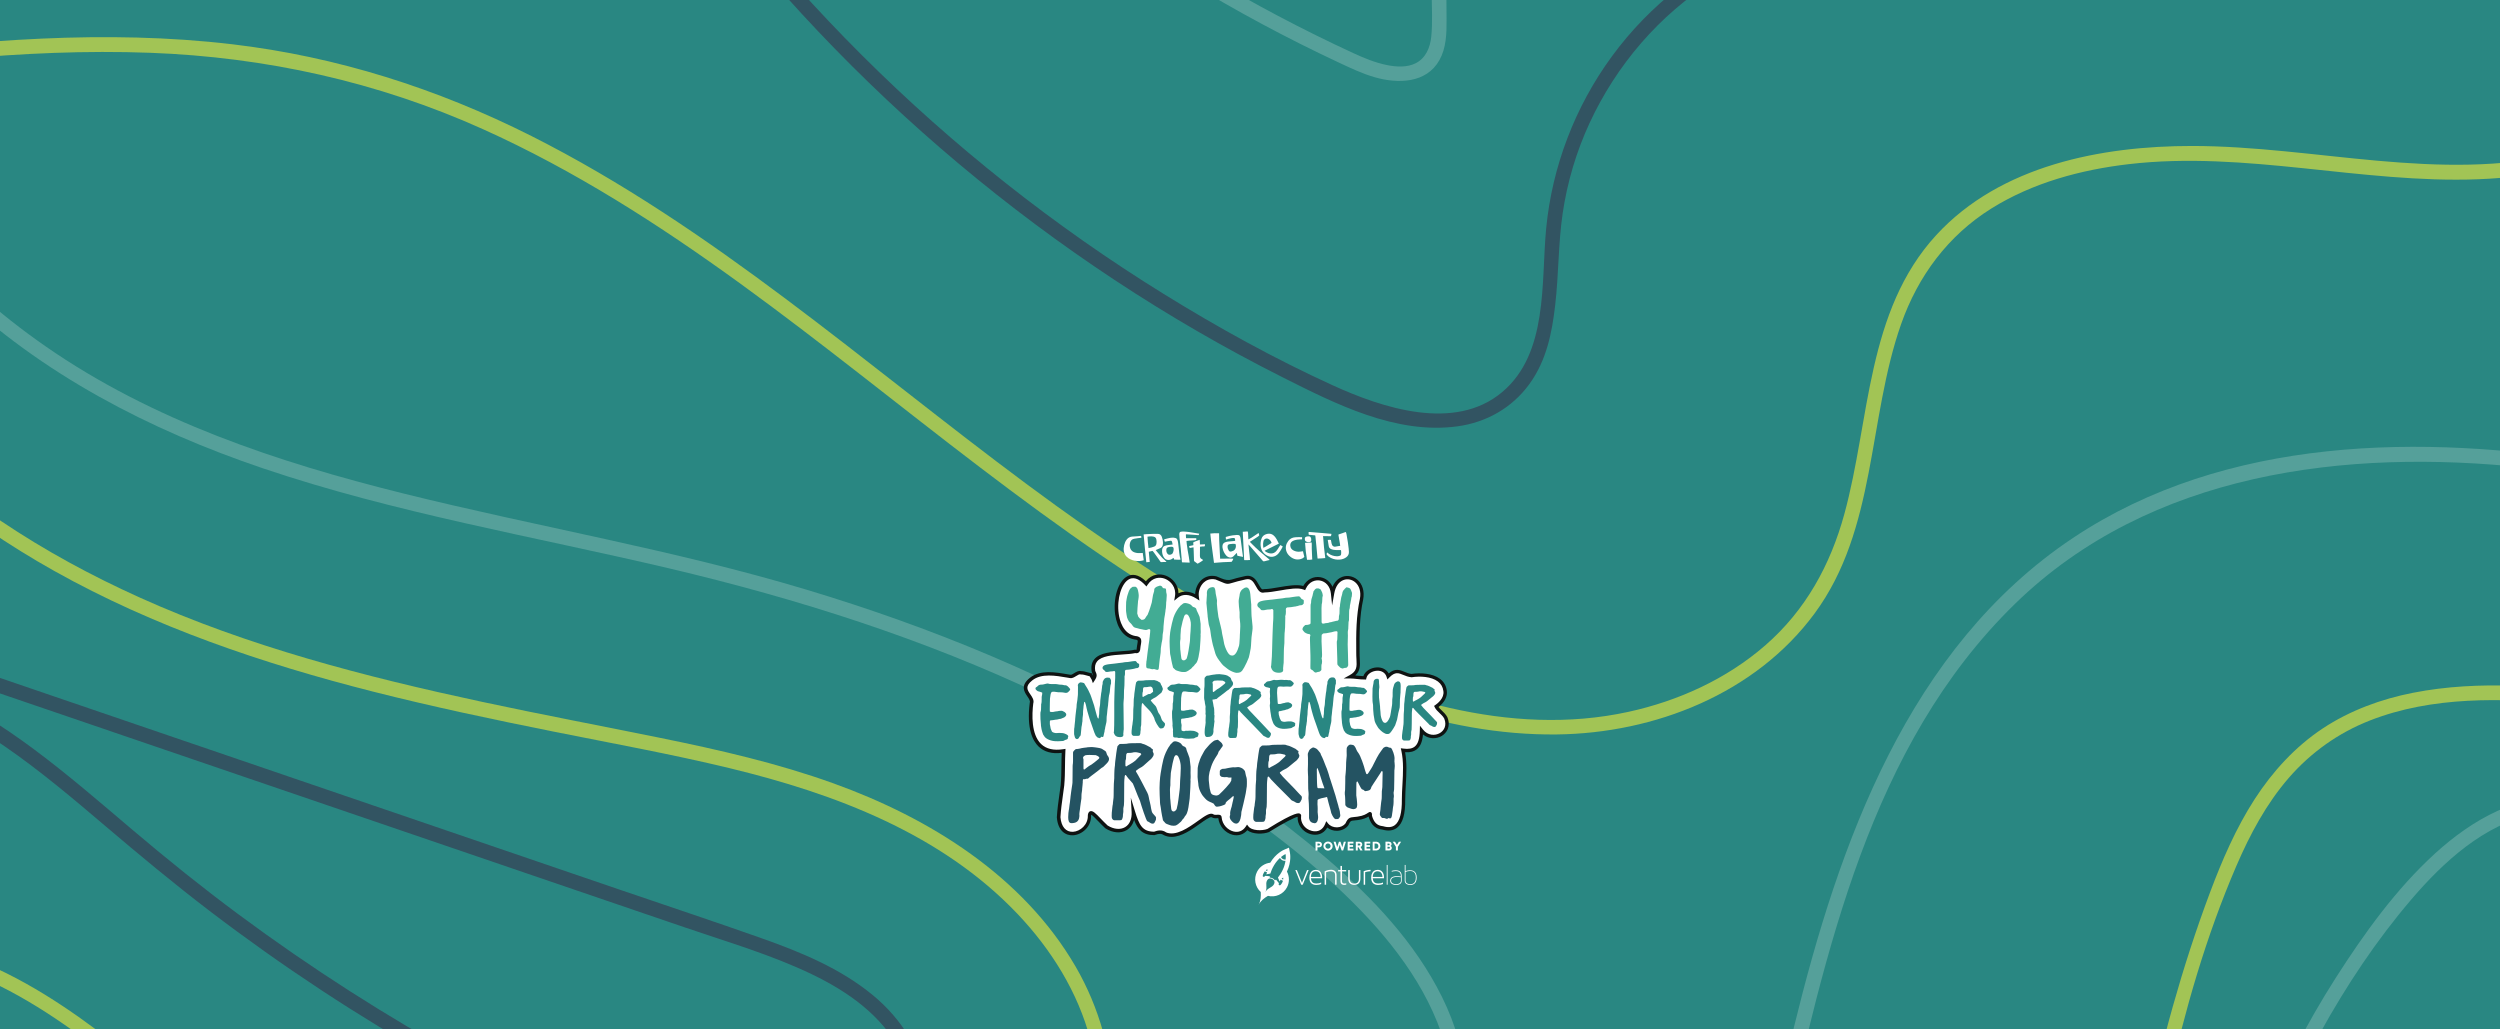 <?xml version="1.0" encoding="UTF-8"?> <svg xmlns="http://www.w3.org/2000/svg" xmlns:xlink="http://www.w3.org/1999/xlink" id="Layer_1" data-name="Layer 1" viewBox="0 0 850 350"><rect x="0" y="0" width="850" height="350" fill="#333333" stroke="none"/><defs><style> .cls-1, .cls-2 { opacity: .75; } .cls-1, .cls-3, .cls-4, .cls-5, .cls-6, .cls-7, .cls-8, .cls-9, .cls-10 { stroke-width: 0px; } .cls-1, .cls-8 { fill: #cbd845; } .cls-11 { clip-path: url(#clippath); } .cls-12, .cls-4 { fill: #298782; } .cls-13 { clip-path: url(#clippath-1); } .cls-3 { fill: #55a09a; } .cls-5 { fill: #42ac94; } .cls-6 { fill: #0f1312; } .cls-7 { fill: #245362; } .cls-9 { fill: #325462; } .cls-10 { fill: #fff; } </style><clipPath id="clippath"><rect class="cls-4" x="-307.91" width="287.83" height="432"></rect></clipPath><clipPath id="clippath-1"><rect class="cls-4" x="250" y="-250" width="350" height="850" transform="translate(600 -250) rotate(90)"></rect></clipPath></defs><g><rect class="cls-12" x="-307.91" width="287.83" height="432"></rect><g class="cls-11"><path class="cls-1" d="m-207.3-20.07c-1.17,11.55-2.18,23.46-.28,34.99.89,5.41,2.49,10.69,5.02,15.32,2.62,4.78,6.16,8.66,10.15,11.75,4.17,3.23,8.76,5.6,13.39,7.68,5.32,2.39,10.74,4.49,16.21,6.34,11.13,3.77,22.51,6.45,34,8.03,11.14,1.53,22.35,1.54,33.5,2.74,10.86,1.17,21.68,3.81,31.21,10.43,16.93,11.76,27.89,32.44,37.59,52.16,9.81,19.96,19.63,41.1,35.31,55.36,1.91,1.74,3.9,3.34,5.95,4.82.74.53,1.41-.85.67-1.38-17.09-12.31-27.84-33.28-37.73-53.38-9.57-19.47-19.35-39.87-34.62-53.76-8.11-7.37-17.43-11.91-27.41-14.11-10.73-2.37-21.68-2.46-32.54-3.24-11.59-.83-23.11-2.75-34.44-5.81-10.81-2.92-21.69-6.63-31.88-11.9-4.62-2.39-9.14-5.29-12.94-9.29-3.63-3.83-6.44-8.62-8.21-14.02-3.56-10.84-3.29-22.94-2.4-34.34.22-2.79.49-5.58.77-8.37.1-1.02-1.23-1.01-1.33,0h0Z"></path><path class="cls-3" d="m-192.55-12.25c-.6,8.77,3.16,16.68,7.92,22.98,5.12,6.77,11.51,12.28,17.91,17.18,13.24,10.15,28.08,17.31,43.48,21.02,7.76,1.87,15.64,2.8,23.55,2.96,8.59.17,17.22-.28,25.77,1.01,8.05,1.21,15.62,4.35,22.46,9.61,6.35,4.88,11.88,11.16,16.88,17.9,10.74,14.49,18.98,31.41,30.22,45.39,1.41,1.76,2.87,3.46,4.37,5.1.63.69,1.58-.44.94-1.13-12.04-13.16-20.5-30.01-30.73-45.04-9.35-13.74-20.77-26.55-35.34-31.38-8.1-2.69-16.57-2.96-24.92-3-8.25-.04-16.46-.04-24.66-1.33-15.62-2.46-30.84-8.53-44.62-17.69-6.78-4.51-13.32-9.73-19.22-15.78-5.45-5.6-10.79-12.64-12.34-21.31-.38-2.14-.48-4.31-.33-6.49.07-1.03-1.26-1.02-1.33,0h0Z"></path></g></g><g><rect class="cls-12" x="250" y="-250" width="350" height="850" transform="translate(600 -250) rotate(90)"></rect><g class="cls-13"><path class="cls-3" d="m883.37,157.41c-59.6-9.88-126.59-9.2-178.6,25.52-55.95,37.35-79.56,103.88-94.83,166.31-15.49,63.3-27.59,128.03-56.11,187.18-13.73,28.47-31.18,55.19-53.31,77.86-20.44,20.94-44.36,38.22-70.21,51.88-52.61,27.8-112.43,40.8-171.63,42.76-7.31.24-14.62.31-21.93.22-3.22-.04-3.22,4.96,0,5,58.96.72,118.68-9.07,172.97-32.58,26.64-11.54,51.8-26.53,74.14-45.11,23.3-19.38,42.92-42.72,58.65-68.6,33.11-54.48,49.06-117.3,63.28-178.83,14.99-64.87,29.73-135.37,79.3-183.71,45.94-44.79,112.6-52.89,173.8-46.28,7.75.84,15.47,1.93,23.17,3.2,3.15.52,4.5-4.3,1.33-4.82h0Z"></path><g class="cls-2"><path class="cls-8" d="m889.49,236.19c-22.82-2.77-46.32-5.12-69.09-.64-10.84,2.14-21.45,6.01-30.7,12.14s-17.02,14.59-23.12,24.03c-6.38,9.89-11.08,20.78-15.2,31.78-4.77,12.7-8.94,25.63-12.62,38.68-7.37,26.16-12.6,52.91-15.69,79.91-3.04,26.56-3.02,53.3-5.47,79.9-2.32,25.13-7.53,50.12-20.31,72.16-23.13,39.9-63.9,65.66-102.65,88.47-39.33,23.15-80.87,46.38-108.95,83.42-3.4,4.48-6.54,9.14-9.44,13.96-1.66,2.76,2.66,5.28,4.32,2.52,24.02-39.95,64.87-65.11,104.04-88.2,38.42-22.65,78.69-45.65,106.28-81.68,14.69-19.18,23.83-41.29,28.26-64.99,4.77-25.52,4.94-51.56,6.49-77.4s5.36-53.97,11.3-80.44,13.05-51.29,23.42-75.38c4.6-10.69,10.2-21.18,17.87-30,7.47-8.59,16.85-15.27,27.46-19.43,21.28-8.35,44.95-7.71,67.33-5.61,5.5.52,10.98,1.15,16.47,1.81,3.19.39,3.16-4.62,0-5h0Z"></path></g><path class="cls-3" d="m874.1,270.96c-17.6-1.44-33.53,7.69-46.14,19.18-13.31,12.13-24.16,27.24-33.82,42.36-19.89,31.14-33.97,66.05-41.28,102.27-3.72,18.44-5.58,37.15-5.9,55.95-.34,20.37.57,40.87-2.03,61.13-2.4,18.66-8.56,36.21-18.73,52.05s-22.22,28.23-35.63,40.09c-28.41,25.1-61.48,44.45-88.84,70.8-3.43,3.3-6.75,6.71-9.96,10.22-2.17,2.37,1.36,5.92,3.54,3.54,25.73-28.19,58.63-48.06,88.05-71.95,27.25-22.12,52.73-49.17,62.45-83.77,5.41-19.28,5.96-39.49,6.04-59.38s.06-38.73,2.6-58.01c4.81-36.49,16.63-72.09,34.43-104.29,8.83-15.98,19.08-31.42,30.95-45.31,10.97-12.85,24.75-25.48,41.76-29.13,4.12-.89,8.32-1.09,12.52-.74,3.21.26,3.19-4.74,0-5h0Z"></path><path class="cls-3" d="m-37.5,571.28c51.04-1.72,101.63,6.24,152.04,13.12,45.72,6.24,91.81,11.46,137.99,7.82,42.93-3.39,85.9-14.47,122.04-38.59,36.39-24.29,63.69-59.38,87.98-95.21,12.59-18.57,25.92-37.62,32.66-59.25,6.33-20.3,4.48-41.18-4.92-60.19-9.13-18.46-23.72-33.89-39.25-47.15-16.74-14.3-34.91-27-53.79-38.31-38.44-23.02-80.23-40.15-123.08-53.04-45.09-13.56-91.56-21.39-137.2-32.74-42.69-10.62-85.12-24.72-121.54-50.03-31.48-21.88-59.08-51.92-71.83-88.62-3.06-8.8-5.26-17.92-6.45-27.16-.41-3.15-5.41-3.19-5,0,4.86,37.71,25.09,71.06,52.31,97,29.7,28.3,66.29,47.22,104.9,60.29,45,15.22,91.97,23.14,138.11,34.02,43.7,10.31,86.71,23.97,127.32,43.27,19.99,9.5,39.36,20.31,57.77,32.6,17.91,11.96,35.42,25.16,50.38,40.72,14.04,14.59,26.23,32.1,30.05,52.33,4.24,22.48-4.18,44.24-15.27,63.43-11.01,19.05-23.81,37.35-36.95,54.99-13.02,17.47-27.22,34.18-43.38,48.84s-34.07,26.71-53.8,35.73c-19.66,9-40.68,14.88-61.97,18.5-43.94,7.47-88.88,5.23-132.94.12-49.9-5.79-99.46-15-149.72-17.25-12.14-.54-24.3-.65-36.44-.24-3.21.11-3.22,5.11,0,5h0Z"></path><g class="cls-2"><path class="cls-8" d="m-61.89,125.25c21.17,28.73,49.32,51.48,80.32,68.86,33.89,19,70.95,31.53,108.5,41.06,20.26,5.14,40.72,9.45,61.21,13.56s40.1,7.65,59.94,12.45c35.83,8.67,71.87,22.23,97.81,49.48,11.5,12.08,20.65,26.7,24.87,42.93,4.04,15.5,3.83,32.21-1.31,47.43-5.3,15.71-16.12,28.51-30.58,36.57s-32.13,11.54-48.97,12.64c-37.01,2.41-74.92-3.04-110.34-13.7-35.97-10.83-70.1-27.7-100.42-49.9s-59.2-52.63-97.49-63.85c-17.13-5.02-36.33-6.14-53.18.59-14.4,5.75-27.3,16.53-34.02,30.69-3.25,6.85-4.96,14.29-4.78,21.88.08,3.21,5.08,3.22,5,0-.38-15.94,8.55-30.41,21.05-39.77,14.21-10.64,31.73-13.97,49.15-11.85,40.08,4.89,70.46,34.43,100.75,58.25,29.72,23.38,62.92,41.78,98.64,54.24,35.49,12.38,73.1,18.89,110.69,18.87,32.75,0,70.14-6.23,90.22-35.05,18.84-27.04,16.63-64.3.54-91.99-17.87-30.75-49.55-50.49-82.28-62.28-19.14-6.9-39.03-11.43-58.93-15.48s-40.5-7.94-60.67-12.27c-39.7-8.52-79.41-18.78-116.52-35.54-32.53-14.68-63.25-34.27-87.97-60.22-6.05-6.35-11.72-13.06-16.93-20.13-1.89-2.56-6.23-.07-4.32,2.52h0Z"></path></g><path class="cls-9" d="m-14.42,230.84c33.04,11.29,66.09,22.58,99.13,33.87,32.91,11.24,65.82,22.48,98.72,33.73,16.52,5.64,33.04,11.29,49.57,16.93,14.4,4.92,29.25,9.26,42.99,15.86,12.17,5.84,23.77,13.93,30.14,26.17,5.44,10.46,7.3,23.98,1.12,34.55-13.17,22.52-45.73,14.31-65.29,6.94-28.69-10.81-56.6-23.76-83.5-38.48-26.89-14.72-52.77-31.28-77.39-49.54-12.27-9.1-24.16-18.66-35.81-28.54-11.06-9.37-22.02-18.87-33.65-27.53-21.24-15.82-45.74-29.16-72.83-29.53-21.81-.29-45.61,7.11-59.58,24.73-3.38,4.26-6.02,8.91-8.02,13.97-1.18,2.99,3.65,4.29,4.82,1.33,8.4-21.23,30.85-32.4,52.53-34.58,11.45-1.15,23.1-.13,34.11,3.27,13.95,4.31,26.84,11.43,38.83,19.67,12.08,8.31,23.29,17.79,34.45,27.28s23.24,19.54,35.31,28.75c24.67,18.83,50.66,35.93,77.7,51.15s54.86,28.43,83.59,39.75c12.22,4.81,24.58,9.2,37.73,10.55,11.59,1.19,24.02-.23,33.43-7.65,9.9-7.8,13.66-20.25,11.99-32.47-1.78-12.96-8.9-24.44-18.92-32.68-11.07-9.12-24.48-14.62-37.88-19.36-15.91-5.63-31.93-10.94-47.9-16.4-33.32-11.38-66.64-22.76-99.95-34.15-33.18-11.34-66.36-22.67-99.54-34.01-8.19-2.8-16.39-5.6-24.58-8.4-3.05-1.04-4.36,3.79-1.33,4.82h0Z"></path><g class="cls-2"><path class="cls-8" d="m871.18,52.13c-41.76,10.02-83.83-2.47-125.86-2.5-30.82-.02-65.19,6.6-86.96,30.26-23.81,25.88-22.52,62.86-31.28,94.87-4.76,17.38-13.21,32.77-26.91,44.68-13.14,11.43-29.53,18.88-46.47,22.58-40.47,8.86-82.29-4.83-118.31-22.73-30.62-15.21-59.04-34.45-86.45-54.79-54.97-40.79-106.75-87.28-168.28-118.27-32-16.12-66.04-26.97-101.68-31.18-43.06-5.08-86.6-1.41-129.42,4.1-10.15,1.31-20.29,2.72-30.43,4.16-3.17.45-1.82,5.27,1.33,4.82C-36.29,22,7.35,16.31,51.12,17.95c39.16,1.47,77.24,9.84,113,25.93,62.51,28.13,114.85,73.75,168.92,114.9,27.41,20.86,55.55,40.97,85.81,57.52,33.77,18.47,71.41,33.88,110.52,33.41,33.18-.4,67.47-13.83,87.59-41.13,21.13-28.67,18.06-66.05,29.42-98.39,5.73-16.31,15.96-30.11,30.7-39.31,14.02-8.75,30.41-13.17,46.71-15.07,39.72-4.63,79.02,6.63,118.74,5.14,10.11-.38,20.14-1.65,29.97-4.01,3.13-.75,1.8-5.57-1.33-4.82h0Z"></path></g><path class="cls-9" d="m664.94-26.81c-22.07-4.1-45.15-1.84-66,6.5-20.39,8.15-37.97,21.81-50.94,39.53-12.48,17.06-20.27,37.39-22.3,58.42-1.77,18.38.77,42.44-14.96,55.67-16.17,13.6-40.81,5.38-57.69-2.34-19.76-9.03-38.9-19.59-57.36-31.01-37.21-23.01-71.71-50.34-102.69-81.24-30.87-30.79-58.22-65.08-81.18-102.15-2.85-4.6-5.63-9.25-8.35-13.93-1.61-2.78-5.94-.27-4.32,2.52,22.1,38.07,48.7,73.5,78.97,105.45,30.2,31.88,64.08,60.29,100.72,84.5,18.39,12.15,37.49,23.23,57.19,33.14,18.05,9.08,38.54,19.52,59.41,16.72,9.88-1.32,18.65-6.27,24.54-14.37s7.72-17.56,8.8-26.97c1.19-10.31,1.02-20.75,2.52-31.02,1.55-10.59,4.64-21,9.13-30.72,9.13-19.74,23.75-36.89,42.23-48.44s41.78-17.97,64.31-17.26c5.58.18,11.13.78,16.63,1.8,3.15.58,4.49-4.23,1.33-4.82h0Z"></path><path class="cls-3" d="m486.44-51.99c.07,10.94.14,21.88.21,32.82.04,5.55.07,11.11.11,16.66.03,4.96.37,10.03-.13,14.97-.38,3.68-1.83,7.26-5.26,9.02-2.94,1.51-6.65,1.29-9.86.63-3.99-.82-7.72-2.36-11.4-4.06-4.31-1.99-8.6-4.04-12.85-6.14-17.03-8.42-33.6-17.76-49.62-27.96-16.02-10.2-31.51-21.24-46.34-33.11s-29.01-24.52-42.47-37.91c-1.68-1.67-3.35-3.36-5.01-5.05-2.26-2.3-5.79,1.23-3.54,3.54,13.69,13.97,28.14,27.19,43.29,39.57,15.2,12.42,31.08,24.03,47.55,34.72,16.35,10.62,33.29,20.33,50.72,29.08,4.37,2.2,8.78,4.33,13.21,6.41,4.02,1.88,8.05,3.82,12.32,5.05,7.79,2.25,17.57,2.18,22.04-5.82,2.29-4.1,2.45-8.95,2.42-13.52-.03-5.54-.07-11.07-.11-16.61-.07-11.27-.15-22.54-.22-33.82-.02-2.82-.04-5.64-.05-8.45-.02-3.22-5.02-3.22-5,0h0Z"></path></g></g><g><path class="cls-10" d="m491.57,244.09c-.86-1.64-2.6-2.51-3.24-3.88,1.69-1.17,3.35-3.13,3-5.33-.65-5.15-7.13-5.82-11.4-5.18-3.07-.23-4.66-3.12-7.96.25-1.25-3.9-7.27-2.75-7.98.53-1.47.03-3.35-.35-4.88-.36,3.69-2,2.54-4.51,2.59-8.26-.07-6.24-.06-12.25,1.23-18.17,1.46-8.02-8.37-10.47-9.88-2.01-.57-5.52-7.24-6.84-9.63-1.75-3.22-1.28-9.75.92-13.61.94-2.55.84-2.16-5.46-6.52-4.4-7.46,1.58-4.32,2.29-9.85.03-4.26-.99-6.94,3.03-6.44,6.53-2.48-1.6-5.06-1.8-6.98-.2.97-5.85-6.69-9.84-10.36-4.33-10.06-10.67-14.78,16.46-3.8,18.34,1.88.15,1.6,1.03,1.32,2.65-.25,1,.14,2.32-1.29,1.97-4.59,1.14-15.41-.66-14.15,6.81.55,1.14.73,1.48-.05,2.68-.12-.36-.75-1.16-.85-1.51-1.09-.18-2.14-.71-3.34-.69-1.12-.43-2.61,1.49-3.64,1.23-4.14-.69-9.69-1.93-13.27.88-4.7,3.71.89,5.8.11,8.16-1.03,8.17.26,17.96,10.91,16.26-.22,3.89-.03,7.84-.39,11.71-.46,3.67-1.09,7.14-1.29,10.85.7,9.06,10.65,5.67,10.46-.54.19-2.7,2.6.92,5.81,3.84,4.63,2.89,9.43.64,9.09-5.16,1.39,4.54,2.54,7.37,7.15,7.36,1.42-.53,2.53-.65,3.65.12,6.06,2.79,14.2-7.54,16.22-6.11.92.6,2.36-.17,2.47.49.38,4.9,6.52,7.68,9.26,3.5,1.31,1.74,5.22,1.77,7.18.99,3.57-2.23,11.17-6.7,10.58-4.79-.56,5.05,7.14,8.3,9.3,2.77,1.64,2.07,5.31,2.04,6.88-.1.97-2.17,1.36-1.67,3.66-2.01,4.25-.57,4.28-2.71,4.26-.8.64,2.31,1.78,3.81,4.2,4.04,6.53,1.9,7.17-5.25,7.11-9.71.03-5.54,1-11.23-.19-16.66,4.98.7,6.18-2.31,6.3-6.72,3.46,4.43,10.45,1.08,8.25-4.28h0Z"></path><path class="cls-6" d="m398.32,284.54c-.85,0-1.68-.16-2.49-.53l-.09-.05c-.83-.57-1.68-.59-3.12-.05l-.1.04h-.1s-.01,0-.02,0c-3.95,0-5.57-1.98-6.81-5.18-.41,1.52-1.28,2.73-2.52,3.47-2.01,1.19-4.7.98-7.2-.58l-.08-.06c-.9-.82-1.73-1.69-2.46-2.45-.84-.87-1.86-1.94-2.32-2.15-.02.07-.04.18-.05.35.09,3.78-3.1,6.49-6.15,6.65-2.41.13-5.12-1.4-5.48-6.08v-.04s0-.04,0-.04c.15-2.64.51-5.2.86-7.69.15-1.05.3-2.13.44-3.21.2-2.17.23-4.44.25-6.63.02-1.42.03-2.88.1-4.33-3.34.39-5.98-.34-7.87-2.17-1.98-1.92-4.11-6.05-3-14.84l.02-.11c.19-.59-.27-1.28-.81-2.07-1.06-1.55-2.51-3.68.89-6.37,3.5-2.76,8.61-1.88,12.72-1.17.34.06.68.12,1.01.17h.05c.25.07.8-.26,1.24-.54.72-.44,1.54-.95,2.36-.7.8,0,1.51.21,2.2.41.4.12.78.23,1.15.29l.36.06.1.35c.02.07.13.25.24.42.02-.29-.13-.58-.4-1.14l-.05-.11v-.08c-.3-1.7-.02-3.1.82-4.16,1.84-2.32,5.93-2.59,9.54-2.83,1.6-.11,3.12-.21,4.21-.48l.14-.03.14.03c.27.07.36.03.36.03.06-.07.09-.46.11-.7.02-.27.05-.57.12-.86l.05-.25c.12-.64.22-1.24.07-1.43-.06-.08-.26-.21-.92-.27h-.05c-3.53-.61-5.95-3.7-6.62-8.49-.36-2.58-.15-5.44.58-7.85.79-2.6,2.11-4.46,3.71-5.23,1.34-.64,3.46-.82,6.15,1.76,2.05-2.56,4.85-2.68,6.88-1.87,2.12.84,4.17,3,4.21,5.97,1.65-.83,3.64-.73,5.67.29.05-1.81.82-3.6,2.1-4.78,1.38-1.27,3.19-1.72,5.1-1.28l.09.03c.64.26,1.17.49,1.61.67q2.02.86,3.5.4c.86-.26,2.16-.66,4.39-1.14,2.87-.7,4.01,1.38,4.85,2.9.74,1.34,1.04,1.71,1.61,1.52l.09-.03h.09c1.39,0,3.14-.31,5.01-.63,3.03-.52,6.15-1.05,8.32-.44,1.24-2.21,3.46-3.37,5.79-2.98,1.87.32,3.36,1.53,4.15,3.27.92-2.2,2.42-3.06,3.35-3.4,1.7-.61,3.64-.24,5.08.97,1.77,1.5,2.5,3.95,2,6.71-1.25,5.72-1.29,11.56-1.23,18.06-.01.78.03,1.49.07,2.18.12,2.13.23,4.03-1.53,5.61.24.02.47.05.71.08.69.08,1.4.15,2.03.17.66-1.85,2.73-2.9,4.56-2.98,1.8-.09,3.28.68,4.06,2.05,2.2-1.87,3.82-1.19,5.39-.54.73.3,1.49.62,2.36.7,3.04-.44,7.16-.23,9.7,1.69,1.32,1,2.09,2.34,2.3,4,.31,1.91-.73,3.97-2.81,5.56.29.41.7.81,1.13,1.22.64.61,1.38,1.31,1.86,2.23l.02.05c1.28,3.12-.27,5.39-1.99,6.39-1.77,1.03-4.32,1.07-6.3-.54-.22,2.42-.85,3.97-2.01,4.95-1,.84-2.34,1.2-4.07,1.08.66,3.62.45,7.36.24,10.99-.09,1.65-.19,3.36-.2,5.02.07,5.02-.85,8.19-2.81,9.69-1.28.97-2.96,1.18-4.99.6-3.14-.32-4.16-2.68-4.65-4.44-.65.4-1.76.95-3.63,1.2-.48.07-.89.11-1.21.13-1.2.1-1.36.12-1.99,1.54l-.06.11c-.83,1.14-2.27,1.84-3.84,1.87-1.27.03-2.45-.38-3.33-1.11-1.31,2.35-3.62,2.76-5.47,2.3-3.23-.8-4.76-3.61-4.6-5.94-1.11.23-4.57,1.95-9.68,5.14l-.09.05c-1.93.76-5.54.81-7.34-.64-1.25,1.47-3.08,2.05-5.02,1.55-2.57-.66-4.53-2.96-4.85-5.65-.1,0-.23.01-.33.02-.54.04-1.28.09-1.9-.32-.47-.33-2.59,1.18-4,2.19-2.74,1.96-6.3,4.49-9.66,4.49Zm-1.96-1.57c3.39,1.52,7.76-1.59,10.95-3.87,2.44-1.74,4.2-3,5.32-2.2.28.18.75.15,1.17.12.49-.04,1.4-.1,1.54.75v.05c.22,2.69,2.23,4.41,4.01,4.87,1.69.44,3.22-.16,4.19-1.64l.45-.69.5.66c.48.64,1.55,1.08,2.93,1.21,1.23.11,2.6-.04,3.52-.39,9.82-6.13,10.78-5.4,11.14-5.12.14.1.43.4.28.96-.18,1.86,1.04,4.18,3.71,4.84,2.03.5,3.7-.39,4.48-2.38l.37-.94.63.79c.67.84,1.8,1.33,3.03,1.31,1.19-.02,2.26-.52,2.89-1.35.86-1.91,1.49-2.04,2.92-2.16.33-.03.7-.06,1.15-.13,2.11-.28,3.09-.96,3.57-1.29.28-.19.6-.42.98-.22.38.2.39.54.38,1.21.66,2.3,1.76,3.36,3.68,3.54l.11.02c1.7.5,3.01.37,4.01-.39,1.63-1.24,2.42-4.19,2.36-8.76,0-1.7.11-3.42.2-5.09.21-3.81.44-7.75-.38-11.46l-.18-.82.83.12c1.79.25,3.09.01,3.97-.73,1.07-.9,1.6-2.63,1.67-5.43l.04-1.62,1,1.27c1.69,2.17,4.17,2.17,5.76,1.24,1.37-.8,2.48-2.5,1.51-4.92-.39-.74-1.02-1.33-1.62-1.91-.62-.59-1.27-1.2-1.63-1.97l-.21-.45.41-.28c.74-.51,3.14-2.37,2.75-4.76-.17-1.36-.79-2.44-1.85-3.24-2.27-1.72-6.08-1.88-8.89-1.46h-.06s-.06,0-.06,0c-1.08-.08-1.98-.45-2.78-.79-1.6-.67-2.76-1.15-4.73.86l-.67.69-.29-.92c-.44-1.36-1.66-2.13-3.25-2.05-1.5.07-3.28.98-3.61,2.53l-.1.45h-.46c-.8.03-1.72-.08-2.6-.17-.78-.09-1.59-.17-2.29-.18h-2.27s1.99-1.09,1.99-1.09c2.59-1.4,2.5-2.95,2.36-5.5-.04-.71-.08-1.44-.07-2.25-.07-6.55-.02-12.46,1.25-18.28.42-2.33-.16-4.37-1.61-5.6-1.13-.96-2.6-1.25-3.93-.77-1.64.59-2.77,2.22-3.19,4.58l-.72,4.07-.43-4.11c-.24-2.3-1.71-4.01-3.74-4.36-1.55-.26-3.63.33-4.78,2.79l-.23.5-.51-.2c-1.87-.75-5.09-.2-8.2.34-1.87.32-3.65.62-5.11.64-1.51.44-2.28-.96-2.9-2.09-.94-1.7-1.69-2.79-3.57-2.33-2.21.47-3.47.86-4.31,1.11-1.88.58-2.02.52-4.29-.45-.43-.18-.93-.4-1.55-.65-1.93-.43-3.25.31-4.01,1.01-1.28,1.18-1.94,3.09-1.68,4.88l.18,1.26-1.07-.69c-2.36-1.52-4.65-1.61-6.29-.24l-1.2,1,.26-1.54c.49-2.96-1.41-5.14-3.39-5.92-1.75-.69-4.22-.53-5.91,2.01l-.4.61-.5-.53c-1.35-1.43-3.36-2.93-5.29-2-2.69,1.29-4.36,6.73-3.64,11.87.28,2.01,1.39,6.76,5.64,7.5.54.04,1.3.17,1.72.71.46.6.32,1.37.15,2.35l-.06.31c-.05.21-.07.46-.09.7-.05.56-.1,1.19-.6,1.55-.3.22-.68.28-1.16.18-1.18.27-2.69.37-4.28.48-3.37.22-7.18.47-8.7,2.39-.63.79-.83,1.83-.62,3.17.59,1.22.78,1.79-.13,3.18l-.66,1.01-.38-1.15c-.03-.1-.23-.4-.35-.6-.13-.21-.26-.4-.35-.58-.33-.07-.65-.17-.97-.26-.66-.19-1.29-.37-1.96-.36h-.11s-.11-.04-.11-.04c-.32-.12-.92.24-1.45.57-.68.42-1.39.85-2.1.69-.32-.05-.66-.11-1-.17-3.88-.67-8.71-1.5-11.8.94-2.56,2.02-1.72,3.25-.65,4.81.64.94,1.31,1.91.97,3.03-.47,3.77-.74,10.51,2.66,13.81,1.75,1.69,4.3,2.28,7.59,1.76l.71-.11-.04.72c-.09,1.65-.11,3.34-.13,4.98-.02,2.21-.05,4.51-.26,6.74-.14,1.11-.29,2.19-.44,3.24-.36,2.56-.7,4.97-.85,7.55.26,3.24,1.86,5.09,4.26,4.97,2.46-.13,5.14-2.42,5.05-5.49v-.03s0-.03,0-.03c.02-.29.09-1.18.78-1.43.9-.32,1.91.73,3.59,2.49.71.74,1.52,1.58,2.37,2.36,2.11,1.3,4.32,1.5,5.94.54,1.55-.92,2.35-2.81,2.21-5.2l-.28-4.82,1.42,4.62c1.47,4.8,2.54,6.92,6.49,6.95,1.28-.46,2.64-.74,4.04.19Z"></path><path class="cls-4" d="m363.18,250.22c-.13-.28-.34-.38-.63-.56-.22-.12-.38-.12-.59-.25-.28-.13-.41-.09-.72-.16-.41-.03-.59-.06-1-.06h-.09c-.38,0-.66.06-1,.06-.13,0-.25,0-.38-.03-.38-.03-.56-.16-.91-.31-.12-.06-.19-.16-.25-.28-.22-.53-.44-.91-.47-1.41,0-.34-.19-.63-.19-.97v-.97c0-.13.06-.28.25-.38.22,0,.5,0,.81-.06.31-.03.63-.09.94-.16h.09c.56,0,1.06-.28,1.6-.28.09,0,.22-.06.31-.13.38-.19.78-.22,1.16-.56.25-.22.41-.44.41-.75v-.09c-.03-.34-.28-.5-.53-.75-.16-.16-.31-.16-.5-.25-.16-.09-.25-.19-.44-.19h-.47c-.37,0-.72.03-1.09.16-.13.03-.28.03-.41.03-.19.03-.38.03-.53.09-.28.09-.56.12-.85.12-.16,0-.28-.03-.44-.03-.09,0-.19-.06-.31-.12,0-.22-.03-.44-.03-.66,0-.75.03-1.5.03-2.25,0-.34.03-.69.03-1.06v-.34c0-.41.16-.78.16-1.16.03-.38.12-.72.31-1.03.09-.13.22-.22.34-.22.19,0,.41-.03.59-.03.22,0,.47.03.69.09.22.06.41.06.66.09.47.03.72,0,1.19.03.16,0,.25.03.41.03.41.03.69.16,1.03.16.09,0,.19,0,.31-.03.41-.09.56-.28.84-.59.16-.19.34-.34.34-.56,0-.06,0-.09-.03-.16-.19-.22-.31-.44-.56-.66-.25-.22-.38-.41-.69-.53-.09-.03-.19-.06-.28-.06h-.34c-.28-.03-.44-.13-.72-.16-.38-.06-.59-.03-.97-.06-.38-.03-.59-.09-.97-.16-.16-.03-.28-.03-.44-.03h-1.28c-.25,0-.41,0-.66-.03-.28-.03-.44-.16-.69-.16h-.03c-.38,0-.56.13-.94.19-.38.06-.63.19-.97.19h-.19c-.25,0-.5,0-.78.13-.31.12-.41.31-.66.53-.25.22-.59.28-.59.59v.03c0,.38.25.56.56.81.28.22.5.19.85.31.34.13.53.19.88.31v.5c-.03.16-.03.28-.09.44-.03.16-.06.34-.09.53v.53c-.03.66.03,1.35-.19,2.03v.44c-.03.38-.03.78-.03,1.19-.03.16,0,.38-.06.53-.16.38-.16.75-.16,1.16v.25c0,.47,0,.91.03,1.47.03.75.09,1.19.16,1.94v.22c.06.44.09.72.19,1.16.09.5.22.81.34,1.25.06.22.16.47.25.69.06.13.19.22.25.34.28.53.72.88,1.25,1.16.34.19.66.31,1.09.44.53.16.91.22,1.38.25.37.03.72.03,1.06.03.53,0,1.03-.03,1.66-.09.31-.03.47-.22.75-.34.31-.12.56-.12.81-.34.16-.13.09-.28.13-.47.03-.16.13-.28.13-.44,0-.03,0-.06-.03-.13h0Z"></path><path class="cls-4" d="m377.11,230.43c-.19,0-.41-.05-.63-.05-.53.03-.97.27-1.24.78-.12.22-.19.43-.32.67,0,.22-.02.43-.02.65,0,.24-.15.46-.17.7-.02.51-.1.91-.17,1.48,0,.11,0,.16-.02.27-.05.32-.1.51-.15.83-.02.24-.05.38-.07.62-.02.22-.05.35-.07.56-.05.48-.1.78-.15,1.26-.02.38-.02.57-.05.94,0,.24,0,.38-.05.62-.05.43-.15.67-.19,1.1-.05.46-.05.73-.07,1.18,0,.27,0,.4-.02.67,0,.16-.02.3-.05.43-.07.19-.07.38-.07.57-.02.16-.02.3-.05.46-.02.11-.12.13-.22.13-.19-.3-.34-.65-.41-1-.05-.24-.12-.48-.19-.7-.07-.19-.12-.4-.17-.62-.22-.7-.36-1.43-.56-2.13-.29-.91-.58-1.8-.9-2.69-.1-.32-.22-.65-.34-.94-.46-1.02-.92-2.04-1.56-2.96-.05-.08-.1-.16-.15-.24-.07-.11-.15-.24-.22-.38-.07-.13-.17-.24-.24-.38-.22-.05-.44-.16-.66-.19-.15-.03-.32-.05-.46-.05-.12,0-.22,0-.32.05-.22.13-.49.32-.63.67-.02.08-.05.16-.05.24,0,.16.05.32.05.51,0,.97,0,1.53-.02,2.5,0,.13,0,.24-.02.38-.05.43-.07.67-.12,1.1-.02.22-.02.32-.05.54-.02.3-.07.43-.12.73-.05.32-.1.48-.12.81-.02.38-.02.57-.05.94-.02.3-.05.43-.1.73-.1.78-.15,1.24-.24,2.02-.05.51-.07.78-.12,1.29,0,.19,0,.27-.02.46,0,.19-.02.27-.05.46-.05.43-.07.67-.12,1.1-.02.24-.02.4-.05.65-.02.24-.07.38-.1.62-.02.35-.02.57-.02.86v.75c0,.16,0,.3.05.43.12.38.15.78.36,1.13.17.19.36.3.58.32.22-.03.41-.16.61-.35.07-.13.15-.3.22-.46.12-.11.22-.19.29-.27.19-.38.17-.67.22-1.13.1-.78.12-1.24.19-2.02,0-.05.05-.11.05-.16.05-.22.07-.35.1-.57.05-.32.05-.48.1-.81.02-.08.05-.11.05-.19.02-.48.02-.75.05-1.21.05-.46.12-.73.15-1.18.02-.35.02-.57.02-.91,0-.13.02-.24.02-.38.05-.43.07-.67.12-1.1.02-.13,0-.24.02-.38.05-.43.1-.73.15-1.08,0-.11.02-.19.05-.3.02-.11.1-.19.22-.19.22.32.24.7.39,1.05.12.75.34,1.48.51,2.23.22.86.49,1.7.75,2.53.22.62.44,1.21.63,1.8.19.65.41,1.29.66,1.91.24.67.44,1.35.8,1.99.15.19.36.4.53.57.24.11.46.19.68.27h.07c.1,0,.17-.03.24-.08.05-.05.12-.11.17-.19.07-.08.15-.19.24-.22.1.05.17.08.24.11h.07c.22,0,.39-.13.41-.4.05-.19.07-.4.12-.62.07-.3.15-.59.22-.89v-.08c0-.43.22-.83.22-1.29.12-.57.24-1.02.39-1.7.05-.21.07-.32.07-.54.02-.38.02-.56.02-.94,0-.19,0-.27.02-.46.05-.35.07-.57.12-.91.02-.22.02-.32.05-.54.05-.4.05-.62.1-1.02.05-.35.07-.54.12-.89.02-.19.05-.27.07-.46.02-.24.02-.4.05-.65.05-.48.07-.73.12-1.21.02-.24.02-.4.05-.65.05-.35.07-.54.12-.89.02-.16.07-.22.1-.38.1-.43.15-.65.19-1.08.05-.24.02-.4.05-.65.02-.22.02-.32.05-.54.1-.48.05-.89.27-1.26.02-.08.02-.19.02-.27v-1c-.15-.38-.29-.7-.66-.91h0Z"></path><path class="cls-4" d="m374.99,227.5c.08.08.16.19.27.24.24.16.4.38.57.59.05.05.11.08.16.11.13,0,.3.03.46.03.19,0,.38-.03.57-.08.35-.11.73-.11,1.1-.13.22,0,.43-.03.62-.11.03,0,.05-.03.08-.03.08,0,.16.08.24.16.05.05.08.11.11.16v2.04c-.03.43-.03.97-.08,1.4,0,.19-.03.27-.03.46-.03,1.7-.16,2.64-.16,4.22,0,.65-.05,1.51-.05,2.13,0,1.45.04,8.3-.09,9.89-.03.19-.08.3-.08.48,0,.03,0,.05.03.08.11.43.24.62.51.97.08.11.19.11.32.22.19.16.73.3,1.26.3.48,0,.97-.13,1.1-.43.05-.13.05-.27.05-.38,0-.16-.03-.3-.03-.48,0-.03.03-.08.03-.11,0-.24.03-.4.05-.65.03-.24.05-.4.08-.65.03-1.26-.12-7.33-.1-8.6,0-.24,0-.4.03-.65.03-.54.08-.83.11-1.37.03-1.05,0-1.64.05-2.69,0-.19.03-.3.05-.48.03-.43.05-.67.08-1.1.03-1,.03-1.59.05-2.58v-.05c0-.11-.03-.19-.03-.27s.03-.16.05-.24c.13-.35.11-.73.13-1.1,0-.13-.03-.27-.03-.43,0-.13.03-.3.08-.43.08-.05.19-.13.27-.19.35-.03.62-.03,1.02-.08.4-.05.67-.11,1.02-.16.13,0,.3-.03.43-.08.24-.05.51-.08.73-.19.24-.11.48-.05.73-.11.05,0,.11-.03.19-.08.11-.11.24-.24.35-.35.03-.35.03-.57.03-.7s-.03-.19-.05-.27c-.22-.11-.4-.22-.59-.32-.19-.27-.32-.51-.59-.65h-.24c-.38,0-.75.08-1.21.13-.08,0-.13.03-.19.03-.4.05-.62.11-1,.16-.38.05-.59,0-.94.05-.38.05-.57.11-.91.16-.54.08-.86.11-1.37.16-.08,0-.13.03-.19.03-.51.05-.78.11-1.26.16-.13.03-.19.03-.3.03-.57.05-.89.08-1.45.16-.48.08-.75.11-1.18.24-.24.08-.4.13-.57.27-.27.19-.43.48-.43.81,0,.03.03.05.03.08.03.11.05.19.11.27h0Z"></path><path class="cls-4" d="m390.29,236.07c-.24.13-.48.27-.73.4-.3.13-.57.27-.81.46-.03.03-.08.03-.11.03-.08,0-.16-.05-.19-.13-.03-.19-.03-.35-.03-.51,0-.21,0-.46.03-.67,0-.08,0-.13.03-.19.11-.19.13-.4.13-.62v-.19c.03-.22.03-.43.05-.65.05-.11.13-.21.19-.3.08-.03.13-.05.19-.05.27-.03.57-.03.83-.03.13-.03.24-.03.38-.05.27-.08.54-.11.81-.11s-.03-.08.27,0c.19.05.2.21.38.26.08.08.19.44.27.52-.08.11.14.89.06.97-.46.43-.37.25-.83.65-.27.21-.67.02-.94.21h0Zm5.11,11.46c.3-.05.43-.51.65-.89.03-.05.03-.08.03-.13v-.13c0-.11.03-.19.03-.24s0-.11-.03-.13c-.08-.21-.21-.27-.35-.43-.19-.21-.32-.32-.51-.54-.43-.46-.42-1.47-1.06-2.29-.65-.67-.74-2.21-1.39-2.85-.54-.51-1.02-1.08-1.48-1.67v-.19c.24-.16.46-.32.7-.48.14-.08.27-.16.4-.22.35-.13.65-.35.94-.57.51-.4.22-.18.82-.67.19-.16.51-.4.69-.56.24-.27.22-.53.41-.82.08-.13.1-.38.12-.52,0-.05-.34-1.07-.48-1.18-.16-.13-.32-.87-.48-.95-.81-.38-.69-.54-1.41-.68-.24-.13-.48-.16-.73-.16-.75,0-1.51.03-2.23.03-.21,0-.43,0-.65.03-.48.11-.97.13-1.45.13h-.59c-.14,0-.3.03-.46.03-.11.08-.22.16-.3.24-.11.08-.22.21-.3.3-.13.48-.16.83-.27,1.4-.03.13-.03.22-.05.35-.05.32-.05.51-.11.83-.05.43-.11.67-.16,1.1-.03.19-.03.32-.05.54-.03.16,0,.27-.03.46-.05.43-.11.67-.14,1.1-.05.65-.03,1.02-.05,1.67v.38c-.03.54-.08.83-.11,1.37-.05,1.1-.03,1.75-.05,2.88,0,.22,0,.35-.03.57-.05.46-.11.73-.16,1.18-.03.13,0,.21-.03.38-.05.27-.11.43-.13.73-.05.46-.08.73-.13,1.18,0,.05-.03.11-.03.19,0,.3-.03.51-.03.75,0,.13,0,.3.03.46.03.19.11.3.24.46.13.11.22.19.4.22h.94c.43,0,.83,0,.97-.05.27-.13.27-.4.38-.67.03-.13.05-.22.05-.32v-.3c.03-.3.08-.46.11-.73v-.83c.03-.32.13-.48.16-.78.05-.78.05-1.21.05-1.99.03-1.43,0-2.21.03-3.61,0-.22,0-.35.03-.56.03-.4.08-.67.11-1,.03-.11.08-.19.11-.27.08.03.13.03.22.03.19.22.38.46.56.7.22.24.43.46.65.67.21.22.43.43.65.67,1.1,1.08,1.56,2.04,2.02,2.98.16.8.54,1.46.87,2.06.53.77.84,1.5,1.41,1.5.08,0,.6-.13.68-.13h0Z"></path><path class="cls-4" d="m407.41,249.95c.03-.15.12-.27.12-.42,0-.03,0-.06-.03-.12-.12-.27-.33-.36-.6-.54-.21-.12-.36-.12-.57-.24-.27-.12-.39-.09-.68-.15-.39-.03-.57-.06-.95-.06h-.09c-.36,0-.63.06-.95.06-.12,0-.24,0-.36-.03-.36-.03-.63.28-.96.13-.12-.06-.51-.08-.57-.2-.21-.51,0-1.37-.02-1.84,0-.33-.18-.6-.18-.92v-.92c0-.12.06-.27.24-.36.21,0,.48,0,.77-.06.3-.03.6-.09.89-.15h.09c.54,0,1.01-.27,1.52-.27.09,0,.21-.06.3-.12.36-.18.74-.21,1.1-.54.24-.21.39-.42.39-.71v-.09c-.03-.33-.27-.48-.51-.71-.15-.15-.3-.15-.48-.24-.15-.09-.24-.18-.42-.18h-.45c-.36,0-.68.03-1.04.15-.12.03-.27.03-.39.03-.18.03-.36.03-.51.09-.27.09-.54.12-.8.12-.15,0-.27-.03-.42-.03-.09,0-.18-.06-.3-.12,0-.21-.03-.42-.03-.63,0-.71.03-1.43.03-2.14,0-.33.03-.65.03-1.01v-.33c0-.39.15-.74.15-1.1.03-.36.12-.69.3-.98.09-.12.21-.21.33-.21.18,0,.39-.03.57-.03.21,0,.45.03.66.09.21.06.39.06.63.09.45.03.68,0,1.13.03.15,0,.24.03.39.03.39.03.66.15.98.15.09,0,.18,0,.3-.03.39-.09.54-.27.8-.57.15-.18.33-.33.33-.54,0-.06,0-.09-.03-.15-.18-.21-.3-.42-.54-.63-.24-.21-.36-.39-.66-.51-.09-.03-.18-.06-.27-.06h-.33c-.27-.03-.42-.12-.68-.15-.36-.06-.57-.03-.92-.06-.36-.03-.57-.09-.92-.15-.15-.03-.27-.03-.42-.03h-1.22c-.24,0-.39,0-.63-.03-.27-.03-.42-.15-.66-.15h-.03c-.36,0-.54.12-.89.18-.36.06-.6.18-.92.18h-.18c-.24,0-.48,0-.74.12-.3.12-.39.3-.62.51-.24.21-.57.27-.57.57v.03c0,.36.24.54.54.77.27.21.48.18.8.3.33.12.51.18.83.3v.48c-.03.15-.03.27-.09.42-.03.15-.06.33-.09.51v.51c-.03.62.03,1.28-.18,1.94v.42c-.03.36-.03.74-.03,1.13-.03.15,0,.36-.06.51-.15.36-.15.71-.15,1.1v.24c0,.45,0,.86.03,1.4.03.71.09,1.13.15,1.85v.21c.06.42-.09.36,0,.77.09.48.04.7.16,1.12.06.21-.09.82,0,1.03,0,.51.01,1.34.07,1.46.27.51,1.09.12,1.6.39.33.18.97-.09,1.39.03.51.15.86.21,1.31.24.36.03.68.03,1.01.03.51,0,.98-.03,1.58-.09.3-.03.45-.21.71-.33.3-.12.54-.12.77-.33.15-.12.09-.27.12-.45h0Z"></path><path class="cls-4" d="m412.41,231.74c.16-.16.35-.19.48-.3.35-.05.73-.08,1.08-.08.59,0,1.16.05,1.7.05.4.16.78.3.97.67-.03.08-.05.16-.08.22-.05.05-.11.13-.19.19-.59.48-1.18,1-1.8,1.43-.24.16-.48.3-.73.43-.4.27-.78.59-1.16.89-.03.03-.08.05-.11.05s-.05-.03-.08-.03c-.05,0-.08-.05-.11-.11-.03-.05-.03-.13-.03-.19v-2.42c-.03-.13-.08-.27-.13-.43.08-.13.13-.27.19-.38h0Zm-2.5,8.48c-.03.3,0,.46-.05.76-.05.3.08.29.03.59-.03.13.05.43.02.56-.1.52,0,.81.06,1.14-.03.11-.04.5-.04.61-.05.46.01.47-.04.92-.03.3.05.6.03.9-.05.43-.08.67-.13,1.1-.03.11-.03.16-.05.27-.05.32-.08.48-.11.81-.03.35-.05.73-.05,1.1,0,.86.16,1.61.83,1.61,1.02,0,2.02-.27,2.15-1.7,0-.13.03-.24.03-.35s-.03-.22-.03-.32.03-.22.03-.35c.03-.43.11-.65.16-1.08.03-.22.03-.35.05-.57.05-.38.08-.62.13-1,.03-.22-.11-.3-.09-.51.05-.3.03-.42.05-.71.03-.35.03-.33.05-.68,0-.13-.12-.19-.1-.33.05-.35-.03-.21.03-.56.03-.19-.07-.56-.04-.75.05-.65-.07-.3-.04-.86,0-.05-.16-.56-.16-.62-.03-.32-.16-.92-.16-1,0-.11-.26-1.11-.24-1.25.05-.05.13-.11.19-.16.11.03.19.05.3.08.14-.05.27-.11.4-.16h.3c.05,0,.11,0,.16-.03.22-.11.3-.27.48-.43.22-.16.32-.24.54-.4.75-.57,1.16-.89,1.91-1.45.43-.32.67-.62,1.1-.81.08-.05.16-.13.22-.19.27-.27.54-.54.78-.78.3-.27.48-.57.62-.94v-.51c-.11-.3-.24-.54-.43-.75-.19-.24-.19-.59-.35-.86-.05-.05-.13-.13-.19-.22-.03,0-.03-.03-.05-.05-.3-.19-.57-.38-.86-.56-.19-.13-1.05-.35-1.32-.35-.46-.05-.83-.13-1.37-.16h-.24c-.35,0-.59.03-.97.05-.11,0-.16.03-.27.05-.54.08-.91.08-1.37.19-.21.08-.48.11-.7.16-.27.08-.56.05-.81.08q-.46.32-.73.75c-.03.11-.03.22-.03.35v2.13c0,.22,0,.35-.03.57-.03.3-.08.43-.08.73-.03,1.16,0,1.83-.03,2.99,0,.62.29,1.2.27,1.82,0,.19.25.93.22,1.12h0Z"></path><path class="cls-4" d="m421.22,238.1c0-.08,0-.13.03-.19.11-.19.13-.4.13-.62v-.19c.03-.22.03-.43.05-.65.05-.11.13-.21.19-.3.08-.03.13-.05.19-.05.27-.03.57-.03.83-.03.13-.03.24-.03.38-.05.27-.08.54-.11.81-.11s.54.03.83.11c.19.05.4.08.59.13.08.08.14.16.22.24-.08.11-.16.22-.24.3-.46.43-.89.86-1.34,1.26-.27.22-.57.38-.83.57-.24.13-.48.27-.73.4-.3.13-.57.27-.81.46-.03.03-.08.03-.11.03-.08,0-.16-.05-.19-.13-.03-.19-.03-.35-.03-.51,0-.21,0-.46.03-.67h0Zm-.32,4.68c.03-.4.08-.67.11-1,.03-.11.08-.19.11-.27.08.03.14.03.22.03.19.22.38.46.57.7.22.24.43.46.65.67.22.22.43.43.65.67,1.1,1.08,4.86,5.03,5.94,6.13.21.19.32.46.62.57.67.22.83.59,1.4.59.08,0,.16-.03.24-.03.3-.05.43-.51.65-.89.03-.05.03-.08.03-.13v-.13c0-.11.03-.19.03-.24s0-.11-.03-.13c-.08-.21-.22-.27-.35-.43-.19-.22-.32-.32-.51-.54-.43-.46-.7-.78-1.08-1.16-.65-.67-3.95-4.19-4.59-4.84-.54-.51-1.02-1.08-1.48-1.67v-.19c.24-.16.46-.32.7-.48.13-.08.27-.16.4-.21.35-.13.65-.35.94-.57.51-.4.91-.75,1.51-1.24.19-.16.32-.24.51-.4.24-.27.38-.4.57-.7.08-.13.08-.21.11-.35,0-.05.03-.11.03-.16,0-.03-.03-.08-.03-.11-.08-.24-.19-.35-.24-.59v-.05c0-.08.08-.16.08-.27,0-.03-.03-.03-.03-.05-.08-.16-.22-.16-.35-.27-.16-.13-.21-.24-.38-.32-.81-.38-1.37-.73-2.1-.86-.24-.13-.48-.16-.73-.16-.75,0-1.51.03-2.23.03-.22,0-.43,0-.65.03-.48.11-.97.13-1.45.13h-.59c-.13,0-.3.03-.46.03-.11.08-.22.16-.3.24-.11.08-.22.22-.3.3-.14.48-.16.83-.27,1.4-.03.13-.03.22-.05.35-.05.32-.05.51-.11.83-.05.43-.11.67-.16,1.1-.03.19-.03.32-.05.54-.03.16,0,.27-.03.46-.05.43-.11.67-.13,1.1-.05.65-.03,1.02-.05,1.67v.38c-.03.54-.08.83-.11,1.37-.05,1.1.04,0,.01,1.13,0,.21,0,.35-.03.57-.05.46-.11.73-.16,1.18-.03.13,0,.22-.03.38-.05.27-.11.43-.13.73-.05.46-.08.73-.13,1.18,0,.05-.03.11-.03.19,0,.3-.03.51-.03.75,0,.13,0,.3.03.46.03.19.11.3.24.46.13.11.22.19.4.22h.94c.43,0,.83,0,.97-.05.27-.13.27-.4.38-.67.03-.13.05-.22.05-.32v-.3c.03-.3.08-.46.11-.73v-.83c.03-.32.13-.48.16-.78.05-.78.05-1.21.05-1.99.03-1.43-.07-.45-.04-1.85,0-.22,0-.35.03-.56h0Z"></path><path class="cls-4" d="m440.4,245.96c-.13-.23-.32-.3-.58-.44-.2-.09-.33-.08-.53-.17-.25-.09-.36-.05-.63-.08-.35,0-.51-.01-.86.02-.03,0-.05,0-.08,0-.32.03-.56.1-.85.12-.11,0-.21.02-.32,0-.32,0-.49-.1-.8-.21-.11-.05-.17-.12-.23-.22-.22-.44-.44-.75-.5-1.17-.02-.29-.2-.52-.23-.82,0-.08-.02-.19-.02-.27-.02-.19-.03-.38-.05-.56,0-.11.03-.25.19-.34.19-.02.43-.03.69-.11.27-.05.53-.12.79-.2h.08c.48-.05.89-.32,1.35-.36.08,0,.18-.07.26-.13.31-.19.66-.24.95-.56.2-.2.32-.4.3-.67,0-.03,0-.05,0-.08-.05-.29-.28-.41-.51-.61-.15-.12-.28-.11-.45-.18-.14-.07-.23-.14-.39-.13-.13.01-.27.02-.4.03-.32.03-.62.08-.93.21-.11.04-.24.05-.35.05-.16.04-.32.05-.45.12-.23.1-.47.15-.72.17-.13.01-.24,0-.38,0-.08,0-.17-.04-.28-.09-.02-.19-.06-.37-.07-.56-.05-.64-.08-1.29-.13-1.93-.02-.29-.02-.59-.05-.91,0-.05-.01-.13-.02-.21,0-.03,0-.05,0-.08-.03-.35.08-.68.05-1,0-.32.06-.63.2-.91.07-.11.17-.2.28-.21.16-.01.35-.05.51-.07.19-.02.4,0,.6.03.19.04.35.03.57.04.4,0,.62-.05,1.02-.06.13-.01.22,0,.35,0,.35,0,.6.09.9.06.08,0,.16-.01.27-.05.34-.11.46-.28.68-.57.12-.17.27-.32.26-.51,0-.05,0-.08-.04-.13-.18-.17-.3-.35-.53-.52-.23-.17-.35-.32-.63-.41-.08-.02-.17-.04-.25-.03-.05,0-.11,0-.16.01-.03,0-.08,0-.13.01-.24,0-.38-.08-.63-.08-.33-.03-.51.01-.84.01-.32,0-.52-.04-.84-.07-.14-.02-.24,0-.38,0-.11,0-.19.02-.27.02-.21.02-.38.03-.59.05-.08,0-.16.01-.24.02-.21.02-.35.03-.57.02-.24,0-.39-.1-.6-.09h-.03c-.32.03-.47.15-.79.23-.32.08-.52.2-.82.23-.05,0-.11,0-.16.01-.21.02-.43.03-.66.16-.26.13-.33.3-.53.5-.2.2-.49.28-.47.55v.03c.03.32.26.47.54.66.26.17.44.13.75.21.3.08.47.12.77.21l.03.43c-.02.14,0,.24-.05.38-.02.14-.03.3-.04.46l.04.46c.02.57.12,1.15-.02,1.76,0,.03,0,.08,0,.11,0,.08.02.19.02.27,0,.32.03.67.05,1.02-.02.14.03.32-.02.46-.11.33-.08.65-.05,1,0,.08.01.13.02.21.03.4.06.78.13,1.26.08.64.16,1.01.27,1.65v.03c0,.05,0,.08.01.11t0,.05c.08.37.13.61.24.98.12.42.24.68.38,1.05.07.18.17.39.26.57.06.1.18.17.24.28.28.44.68.7,1.15.91.31.14.58.22.97.3.47.1.79.13,1.2.12.32,0,.62-.02.91-.05.46-.04.88-.1,1.42-.19.27-.05.39-.22.62-.35.26-.13.47-.15.67-.35.13-.12.06-.25.07-.41.02-.14.09-.25.08-.38,0-.03,0-.05-.04-.11h0Z"></path><path class="cls-4" d="m444.73,240.19c.05-.43.1-.73.15-1.08,0-.11.03-.19.05-.3.02-.11.1-.19.22-.19.22.32.25.7.39,1.05.12.75.34,1.48.52,2.23.22.86.49,1.7.76,2.53.22.62.44,1.21.64,1.8.2.65.42,1.29.66,1.91.25.67.44,1.35.81,1.99.15.19.37.4.54.57.25.11.47.19.69.27h.07c.1,0,.17-.03.25-.08.05-.05.12-.11.17-.19.07-.08.15-.19.25-.22.1.05.17.08.25.11h.07c.22,0,.39-.13.42-.4.05-.19.07-.4.12-.62.07-.3.15-.59.22-.89v-.08c0-.43.22-.83.22-1.29.12-.57.25-1.02.39-1.7.05-.22.07-.32.07-.54.02-.38.02-.56.02-.94,0-.19,0-.27.03-.46.05-.35.07-.57.12-.91.02-.22.02-.32.05-.54.05-.4.05-.62.1-1.02.05-.35.07-.54.12-.89.03-.19.05-.27.07-.46.03-.24.03-.4.05-.65.05-.48.07-.73.12-1.21.02-.24.02-.4.05-.65.05-.35.07-.54.12-.89.02-.16.07-.21.1-.38.1-.43.15-.65.2-1.08.05-.24.02-.4.05-.65.02-.22.02-.32.05-.54.1-.48.05-.89.27-1.26.02-.08.02-.19.02-.27v-1c-.15-.38-.29-.7-.66-.91-.2,0-.42-.05-.64-.05-.54.03-.98.27-1.25.78-.12.22-.2.43-.32.67,0,.22-.02.43-.02.65,0,.24-.15.46-.17.7-.03.51-.1.91-.17,1.48,0,.11,0,.16-.02.27-.05.32-.1.51-.15.83-.02.24-.05.38-.07.62-.02.21-.05.35-.07.56-.05.48-.1.78-.15,1.26-.02.38-.02.57-.05.94,0,.24,0,.38-.05.62-.05.43-.15.67-.2,1.1-.05.46-.05.73-.07,1.18,0,.27,0,.4-.02.67,0,.16-.03.3-.05.43-.07.19-.07.38-.07.57-.03.16-.03.3-.05.46-.02.11-.12.13-.22.13-.2-.3-.34-.65-.42-1-.05-.24-.12-.48-.2-.7-.07-.19-.12-.4-.17-.62-.22-.7-.37-1.43-.56-2.13-.29-.91-.59-1.8-.91-2.69-.1-.32-.22-.65-.34-.94-.47-1.02-.93-2.04-1.57-2.96-.05-.08-.1-.16-.15-.24-.07-.11-.15-.24-.22-.38-.07-.13-.17-.24-.25-.38-.22-.05-.44-.16-.66-.19-.15-.03-.32-.05-.47-.05-.12,0-.22,0-.32.05-.22.13-.49.32-.64.67-.02.08-.05.16-.05.24,0,.16.05.32.05.51,0,.97,0,1.53-.02,2.5,0,.13,0,.24-.03.38-.05.43-.07.67-.12,1.1-.02.22-.02.32-.05.54-.03.3-.07.43-.12.73-.05.32-.1.48-.12.81-.02.38-.02.57-.05.94-.02.3-.05.43-.1.73-.1.78-.15,1.24-.25,2.02-.05.51-.07.78-.12,1.29,0,.19,0,.27-.02.46,0,.19-.02.27-.05.46-.05.43-.07.67-.12,1.1-.03.24-.03.4-.05.65-.03.24-.07.38-.1.62-.03.35-.03.57-.03.86v.75c0,.16,0,.3.05.43.12.38.15.78.37,1.13.17.19.37.3.59.32.22-.03.42-.16.61-.35.07-.13.15-.3.22-.46.12-.11.22-.19.29-.27.2-.38.17-.67.22-1.13.1-.78.12-1.24.2-2.02,0-.05.05-.11.05-.16.05-.22.07-.35.1-.57.05-.32.05-.48.1-.81.02-.08.05-.11.05-.19.02-.48.02-.75.05-1.21.05-.46.12-.73.15-1.18.03-.35.03-.57.03-.91,0-.13.02-.24.02-.38.05-.43.07-.67.12-1.1.02-.13,0-.24.02-.38h0Z"></path><path class="cls-4" d="m458.19,249.6c.3.16.57.27.94.38.46.13.78.19,1.18.22.32.03.62.03.91.03.46,0,.89-.03,1.43-.08.27-.03.4-.19.65-.3.27-.11.48-.11.7-.3.13-.11.08-.24.11-.4.03-.13.11-.24.11-.38,0-.03,0-.05-.03-.11-.11-.24-.3-.32-.54-.48-.19-.11-.32-.11-.51-.21-.24-.11-.35-.08-.62-.13-.35-.03-.51-.05-.86-.05h-.08c-.32,0-.57.05-.86.05-.11,0-.22,0-.32-.03-.32-.03-.48-.13-.78-.27-.11-.05-.16-.13-.22-.24-.19-.46-.38-.78-.4-1.21,0-.3-.16-.54-.16-.83v-.83c0-.11.05-.24.22-.32.19,0,.43,0,.7-.05.27-.03.54-.08.81-.13h.08c.48,0,.91-.24,1.37-.24.08,0,.19-.05.27-.11.32-.16.67-.19,1-.48.22-.19.35-.38.35-.65v-.08c-.03-.3-.24-.43-.46-.65-.14-.13-.27-.13-.43-.21-.13-.08-.22-.16-.38-.16h-.4c-.32,0-.62.03-.94.13-.11.03-.24.03-.35.03-.16.03-.32.03-.46.08-.24.08-.48.11-.73.11-.13,0-.24-.03-.38-.03-.08,0-.16-.05-.27-.11,0-.19-.03-.38-.03-.57,0-.65.03-1.29.03-1.94,0-.3.03-.59.03-.91v-.3c0-.35.13-.67.13-1,.03-.32.11-.62.27-.89.08-.11.19-.19.3-.19.16,0,.35-.03.51-.03.19,0,.4.03.59.08.19.05.35.05.57.08.4.03.62,0,1.02.03.13,0,.21.03.35.03.35.03.59.13.89.13.08,0,.16,0,.27-.03.35-.08.48-.24.73-.51.13-.16.3-.3.3-.48,0-.05,0-.08-.03-.13-.16-.19-.27-.38-.48-.57-.22-.19-.32-.35-.59-.46-.08-.03-.16-.05-.24-.05h-.3c-.24-.03-.38-.11-.62-.13-.32-.05-.51-.03-.83-.05-.32-.03-.51-.08-.83-.13-.13-.03-.24-.03-.38-.03h-1.1c-.22,0-.35,0-.57-.03-.24-.03-.38-.13-.59-.13h-.03c-.32,0-.48.11-.81.16-.32.05-.54.16-.83.16h-.16c-.21,0-.43,0-.67.11-.27.11-.35.27-.57.46-.22.19-.51.24-.51.51v.03c0,.32.22.48.48.7.24.19.43.16.73.27.3.11.46.16.75.27v.43c-.03.13-.03.24-.08.38-.03.13-.05.3-.08.46v.46c-.03.56.03,1.16-.16,1.75v.38c-.03.32-.03.67-.03,1.02-.03.13,0,.32-.05.46-.13.32-.13.65-.13,1v.22c0,.4,0,.78.03,1.26.03.65.08,1.02.14,1.67v.19c.05.38.08.62.16,1,.08.43.19.7.3,1.08.05.19.13.4.21.59.05.11.16.19.22.3.24.46.62.75,1.08,1h0Z"></path><path class="cls-4" d="m475.46,231.63c-.19,0-.4.05-.7.24-.3.16-.43.32-.62.59-.16.27-.19.48-.27.78-.13.48-.27.75-.32,1.24-.03.38-.05.67-.05.97v1.26c0,.19-.03.27-.05.46-.03.24-.05.4-.08.65-.03.54,0,.83-.03,1.37,0,.22-.03.35-.05.57-.05.32-.08.48-.13.81-.05.24-.05.4-.11.65-.03.11-.03.16-.05.27-.05.3-.05.43-.11.73-.05.3-.08.46-.13.73-.08.35-.08.56-.22.91-.54,1.29-1.08,1.91-1.59,1.91h-.05c-.38-.03-.75-.16-1.16-1.37-.16-.48-.21-.75-.3-1.26-.05-.43-.05-.67-.08-1.1-.03-.43-.08-.67-.11-1.1-.03-.3,0-.46-.03-.75-.03-.38-.05-.62-.11-1-.03-.13-.03-.24-.05-.38-.05-.54-.11-.83-.16-1.37,0-.08-.03-.11-.03-.19,0-.67-.03-1.16-.03-1.67,0-.35.03-.67.03-1.1,0-.32.11-.51.11-.83,0-.54-.08-.86-.11-1.4v-.56c0-.16,0-.32-.05-.51-.03-.16-.08-.3-.24-.35-.13-.05-.24-.05-.35-.05-.13,0-.24.03-.4.05-.22.05-.35.16-.51.32-.16.16-.19.32-.27.54-.05.21-.03.32-.05.54-.05.4-.11.62-.19,1-.03.13-.03.22-.05.35-.03.19-.08.27-.08.46-.03,1.1-.05,1.88-.05,2.77,0,.46.03.94.03,1.51,0,.46.11.73.16,1.18.03.13.03.24.03.38.03.48,0,.73.03,1.21,0,.19,0,.27.03.46.05.57.05.91.13,1.48.08.56.13.89.24,1.45.05.35.08.57.19.89.19.48.3.75.57,1.18.35.59.57,1.02,1.02,1.43.16.13.32.3.46.46.4.4.86.7,1.37.94.08.03.16.08.27.11.05.03.11.03.16.05.16,0,.32.03.48.03.13,0,.24-.03.38-.05.14-.08.3-.19.4-.24.22-.27.38-.48.57-.7.46-.62.83-1.29,1.21-1.96.08-.16.43-1.18.65-1.94.11-.4.13-.65.21-1.08.08-.46.11-.73.22-1.18.08-.38.16-.59.24-.97.08-.35.16-.57.22-.91.05-.35.05-.56.05-.91.03-.65,0-1.02.03-1.67,0-.19.03-.27.03-.46.05-.62.08-.94.13-1.56.03-.19.05-.3.05-.48v-.43c0-.62.05-1.24.05-1.8s-.05-1-.3-1.32c-.11-.13-.24-.22-.46-.22h0Z"></path><path class="cls-4" d="m482.23,237.65c-.24.13-.48.27-.73.4-.3.13-.57.27-.81.46-.03.03-.08.03-.11.03-.08,0-.16-.05-.19-.13-.03-.19-.03-.35-.03-.51,0-.22,0-.46.03-.67,0-.08,0-.13.03-.19.11-.19.13-.4.13-.62v-.19c.03-.22.03-.43.05-.65.05-.11.13-.22.19-.3.08-.03.13-.05.19-.05.27-.03.57-.03.83-.03.13-.03.24-.03.38-.05.27-.08.54-.11.81-.11s.54.03.83.11c.19.05.4.08.59.13.08.08.14.16.22.24-.08.11-.16.22-.24.3-.46.43-.89.86-1.34,1.26-.27.22-.57.38-.83.57h0Zm6.35,7.94c-.08-.22-.22-.27-.35-.43-.19-.22-.32-.32-.51-.54-.43-.46-.7-.78-1.08-1.16-.65-.67-1.29-1.35-1.94-1.99-.54-.51-1.02-1.08-1.48-1.67v-.19c.24-.16.46-.32.7-.48.13-.08.27-.16.4-.21.35-.13.65-.35.94-.57.51-.4.91-.75,1.51-1.24.19-.16.32-.24.51-.4.24-.27.38-.4.57-.7.08-.13.08-.22.11-.35,0-.05.03-.11.03-.16,0-.03-.03-.08-.03-.11-.08-.24-.19-.35-.24-.59v-.05c0-.08.08-.16.08-.27,0-.03-.03-.03-.03-.05-.08-.16-.22-.16-.35-.27-.16-.13-.21-.24-.38-.32-.81-.38-1.37-.73-2.1-.86-.24-.13-.48-.16-.73-.16-.75,0-1.51.03-2.23.03-.22,0-.43,0-.65.03-.48.11-.97.13-1.45.13h-.59c-.13,0-.3.03-.46.03-.11.08-.22.16-.3.24-.11.08-.22.22-.3.3-.14.48-.16.83-.27,1.4-.03.13-.03.21-.05.35-.05.32-.05.51-.11.83-.05.43-.11.67-.16,1.1-.03.19-.03.32-.05.54-.03.16,0,.27-.03.46-.05.43-.11.67-.13,1.1-.05.65-.03,1.02-.05,1.67v.38c-.03.54-.08.83-.11,1.37-.05,1.1-.03,1.75-.05,2.88,0,.22,0,.35-.03.57-.05.46-.11.73-.16,1.18-.03.13,0,.22-.03.38-.05.27-.11.43-.13.73-.05.46-.08.73-.14,1.18,0,.05-.03.11-.03.19,0,.3-.03.51-.03.75,0,.13,0,.3.03.46.03.19.11.3.24.46.13.11.22.19.4.22h.94c.43,0,.83,0,.97-.05.27-.13.27-.4.38-.67.03-.13.05-.21.05-.32v-.3c.03-.3.08-.46.11-.73v-.83c.03-.32.13-.48.16-.78.05-.78.05-1.21.05-1.99.03-1.43,0-2.21.03-3.61,0-.22,0-.35.03-.56.03-.4.08-.67.11-1,.03-.11.08-.19.11-.27.08.03.14.03.22.03.19.21.38.46.57.7.22.24.43.46.65.67.22.22.43.43.65.67,1.1,1.08,2.21,2.18,3.28,3.28.21.19.32.46.62.57.67.21.83.59,1.4.59.08,0,.16-.03.24-.03.3-.05.43-.51.65-.89.03-.05.03-.08.03-.13v-.13c0-.11.03-.19.03-.24s0-.11-.03-.13h0Z"></path><path class="cls-5" d="m383.18,209.87c.17.56.34.86.64,1.37.3.43.56.6.9.99.34.39.43.69.82.99.43.26.73.26,1.2.39.56.17.86.26,1.42.34.56.09.94.26,1.42.26.09,0,.21-.04.3-.04.26-.09.47-.17.69-.26h.13c.17,0,.3.04.39.26,0,.64-.09,1.25-.17,2.02,0,.3-.04.43-.09.73-.04.34-.04.52-.09.86-.09.69-.17,1.07-.26,1.76,0,.17,0,.26-.04.43-.09.56-.13.9-.21,1.46-.04.3-.04.43-.09.73-.09.86-.13,1.33-.26,2.19,0,.17-.04.26-.09.43,0,.56-.09.77-.09,1.25,0,.21,0,.47.04.86.09.09.17.17.26.26.3.17.56.09.9.17.34.09.56.21.86.21h.13c.17-.04.21-.04.3-.04h.21s.04.04.09.04.09-.04.13-.04.09.04.17.09c.34.17.6.13.9.17.09-.09.21-.21.26-.34.04-.21.04-.47.09-.73.04-.43.09-.82.13-1.33.04-.47.09-.69.13-1.16.13-.86.21-1.33.3-2.19.04-.21.04-.39.04-.6.04-.39,0-.64.04-1.03.04-.34.09-.52.13-.86.04-.34.09-.52.13-.86.09-.51.21-.82.26-1.33.09-.56.04-.9.09-1.46.04-.13.04-.17.04-.3.09-.39.13-.6.17-.99.09-.64.04-.99.09-1.63.09-1.03.17-1.63.26-2.66.04-.21.04-.34.09-.56.09-.52.17-.82.21-1.33.09-.39.09-.64.13-1.03.04-.34.13-.52.13-.86.09-.69.04-1.07.09-1.76.04-.3.09-.43.09-.73.04-.6.09-.99.09-1.5v-.3c0-.34-.13-.51-.17-.86-.04-.39,0-.64-.09-1.03,0-.09-.04-.17-.17-.22-.3-.13-.52,0-.82-.17-.26-.17-.21-.47-.52-.64-.17-.09-.3-.17-.47-.17-.09,0-.17,0-.26.04-.64.21-1.07.3-1.55.82-.3.34-.13.69-.26,1.12-.13.47-.21.69-.34,1.16-.17.9-.21,1.42-.39,2.32-.04.21-.04.34-.13.56-.13.51-.21.77-.39,1.29-.3.99-.51,1.55-.9,2.49-.04.13-.09.22-.22.34-.56.6-.56,1.37-1.5,1.46-.09,0-.17.04-.26.04-.04,0-.13,0-.17-.04-.47-.34-.82-.69-1.07-1.07-.09-.3-.21-.64-.34-1.07,0-1.37.17-2.45.26-3.99v-.17c.09-.52.17-.77.21-1.29.04-.21.04-.39.04-.6,0-.17,0-.34-.04-.56-.04-.47-.13-.73-.21-1.16,0-.13-.04-.17-.09-.3-.04-.21-.04-.34-.21-.52-.17-.26-.3-.43-.64-.51-.26,0-.6.04-.9.04-.43.26-.77.56-.99.94-.34.52-.43,1.07-.69,1.76-.09.21-.13.34-.17.56-.13.73-.26,1.16-.34,1.89-.04.56-.04.99-.04,1.42v1.55c0,.17.04.26.04.43.13.73.13,1.16.3,1.85h0Z"></path><path class="cls-5" d="m401.22,218.31c0-.41.1-.65.14-1.06v-.82c.03-.58,0-.71.07-1.33.1-.51,0-1.02.14-1.57.2-.92.31-1.46.54-2.38.07-.34.34-1.06.54-1.74.03-.14.44-.54.58-.54h.03c.41,0,.61.14.85.51.48.75.68,1.7.75,2.25.03.31.03.61.03.88,0,.68-.07,1.29-.1,2.04-.03.44-.07.71-.1,1.16-.03.17-.03.31-.03.48-.03.65-.03.99-.07,1.63-.03.51-.1.78-.17,1.26-.03.1-.03.14-.03.24-.14.78-.17,1.19-.31,1.97-.1.48-.17.82-.24,1.26-.07.31-.2.78-.34,1.26-.1.31-.68.71-.95.71h-.07c-.75,0-.82-.65-.85-.89-.17-.99-.17-1.5-.27-2.31-.03-.17-.07-.27-.07-.48-.03-.82-.07-1.36-.07-2.08v-.48h0Zm-3.34,4.19c.07.37.14.54.2.92.1.44.1.71.2,1.16.1.44.14.68.24,1.12.1.48.24.82.31,1.26,0,.07.44.44.51.51.41.54,1.02.58,1.7.82.48.17.75.17,1.23.2h.27c.34,0,.65-.03.78-.1.61-.24.65-.34,1.19-.71.31-.2.54-.34.71-.58.17-.24.34-.44.58-.58.1-.07.17-.17.24-.27.14-.24.31-.44.51-.61.37-.37.51-.78.71-1.33.24-.71.27-1.19.41-1.94.1-.54.14-.85.24-1.4,0-.14.03-.2.03-.34.07-1.09.14-1.7.2-2.79.03-.65.03-1.02.07-1.67v-.07c0-.14-.03-.27-.03-.41,0-.07.03-.14.03-.2.03-.2.03-.37.03-.54v-.2c0-.37,0-.51-.03-.89v-1.74c-.07-.75-.2-1.26-.27-1.87,0-.24-.07-.44-.14-.68-.14-.37-.31-.72-.48-1.09-.2-.44-.48-.89-.58-1.4-.07-.24-.27-.37-.48-.51-.2-.1-.44-.14-.65-.24-.24-.14-.41-.37-.58-.58-.31-.34-1.46-.72-2.04-.72h-.1c-.71.07-.51.14-1.6.95-.1.1-.17.24-.27.37-.1.1-.2.24-.31.34-.61.85-1.29,1.94-1.74,3.3-.1.31-.14.54-.24.89-.1.41-.17.61-.27,1.02-.17.82-.27,1.26-.44,2.08-.03.17-.03.27-.07.44-.03.24-.07.34-.1.58-.1,1.12-.2,1.77-.2,2.93v.31c0,1.23.07,2.01.14,3.3.03.37,0,.58.07.95h0Z"></path><path class="cls-5" d="m410.59,209.5c.08.72.22,1.48.32,2.38.08.72.3,1.13.47,1.84.07.21.09.38.11.59.13.76.13,1.15.27,1.91.03.3.05.42.13.72.19.88.25,1.44.48,2.31.23.88.38,1.38.65,2.25.15.54.23.88.46,1.37.39.73.61,1.14,1.11,1.77.66.87,1.08,1.51,1.88,2.07.28.18.57.41.81.64.71.56,1.49.95,2.34,1.24.13.03.27.1.45.12.09.03.17.02.26.06.26-.03.51-.02.77-.05.21-.02.38-.09.59-.15.2-.15.43-.35.59-.46.29-.46.51-.83.76-1.21.61-1.06,1.08-2.19,1.55-3.33.1-.27.46-1.95.66-3.18.1-.66.09-1.05.14-1.74.04-.74.04-1.17.12-1.91.06-.61.15-.97.2-1.58.06-.57.15-.92.17-1.49.02-.56-.02-.9-.08-1.46-.08-1.03-.19-1.62-.26-2.64-.03-.3,0-.43-.04-.73-.03-.99-.05-1.5-.07-2.49,0-.3.03-.48,0-.78t0-.09c-.02-.21-.04-.38-.07-.6-.11-.98-.14-1.97-.25-2.86-.1-.85-.27-1.56-.71-2.03-.19-.19-.42-.3-.76-.26-.3.03-.63.16-1.06.51-.44.31-.62.59-.87,1.05-.21.45-.21.8-.28,1.28-.12.79-.29,1.24-.28,2.02.03.6.04,1.07.09,1.54.04.38.09.77.13,1.15.03.26.06.55.1.85.03.3,0,.43,0,.73,0,.39-.01.65,0,1.04.06.86.15,1.32.21,2.17.04.34.02.56.02.9-.03.52-.04.78-.06,1.3-.04.39-.01.65-.05,1.04-.02.17-.01.26-.03.43-.03.48,0,.69-.04,1.17-.03.48-.04.74-.08,1.17-.06.57-.02.91-.17,1.49-.61,2.14-1.35,3.22-2.16,3.31-.04,0-.09,0-.09,0-.6.03-1.22-.12-2.08-1.96-.34-.74-.48-1.15-.7-1.94-.16-.67-.21-1.05-.33-1.73-.12-.68-.25-1.05-.37-1.72-.1-.46-.08-.72-.18-1.19-.11-.59-.2-.97-.35-1.55-.07-.21-.09-.38-.15-.58-.18-.84-.32-1.3-.51-2.14-.01-.13-.06-.17-.08-.29-.12-1.06-.26-1.82-.35-2.63-.06-.55-.08-1.07-.16-1.75-.06-.51.08-.83.02-1.34-.1-.85-.29-1.35-.43-2.19-.02-.17-.03-.3-.05-.43-.02-.17-.03-.3-.05-.47-.03-.26-.06-.51-.18-.8-.07-.25-.18-.45-.45-.51-.22-.06-.39-.04-.56-.02-.21.02-.38.09-.63.16-.33.12-.52.32-.75.6-.23.29-.24.55-.33.9-.05.35.02.51.01.86-.01.65-.06,1-.11,1.61-.02.22,0,.34-.02.56,0,.3-.08.44-.04.74.16,1.75.26,2.99.42,4.39h0Z"></path><path class="cls-5" d="m427.65,206.25c.1.1.2.24.34.31.31.2.51.48.72.75.07.07.14.1.2.14.17,0,.37.03.58.03.24,0,.48-.03.71-.1.44-.14.92-.14,1.4-.17.27,0,.54-.03.78-.14.03,0,.07-.03.1-.03.1,0,.2.1.31.2.07.07.1.14.14.2v2.59c-.03.54-.03,1.23-.1,1.77,0,.24-.03.34-.03.58-.03,2.14-.2,3.34-.2,5.34,0,.82-.07,1.91-.07,2.69,0,1.84-.14,3.74-.31,5.75-.03.24-.1.37-.1.61,0,.03,0,.07.03.1.14.54.31.78.65,1.23.1.14.24.14.41.27.24.2.92.37,1.6.37.61,0,1.23-.17,1.4-.54.07-.17.07-.34.07-.48,0-.2-.03-.37-.03-.61,0-.03.03-.1.03-.14,0-.31.03-.51.07-.82.03-.31.07-.51.1-.82.03-1.6.03-2.52.07-4.12,0-.31,0-.51.03-.82.03-.68.1-1.06.14-1.74.03-1.33,0-2.08.07-3.4,0-.24.03-.37.07-.61.03-.54.07-.85.1-1.4.03-1.26.03-2.01.07-3.27v-.07c0-.14-.03-.24-.03-.34s.03-.2.07-.31c.17-.44.14-.92.17-1.4,0-.17-.03-.34-.03-.54,0-.17.03-.37.1-.54.1-.07.24-.17.34-.24.44-.03.78-.03,1.29-.1.51-.07.85-.14,1.29-.2.17,0,.37-.03.54-.1.31-.07.65-.1.92-.24.31-.14.61-.07.92-.14.07,0,.14-.03.24-.1.14-.14.31-.31.44-.44.03-.44.03-.71.03-.88s-.03-.24-.07-.34c-.27-.14-.51-.27-.75-.41-.24-.34-.41-.65-.75-.82h-.31c-.48,0-.95.1-1.53.17-.1,0-.17.03-.24.03-.51.07-.78.14-1.26.2-.48.07-.75,0-1.19.07-.48.07-.71.14-1.16.2-.68.1-1.09.14-1.74.2-.1,0-.17.03-.24.03-.65.07-.99.14-1.6.2-.17.03-.24.03-.37.03-.71.07-1.12.1-1.84.2-.61.1-.95.14-1.5.31-.31.1-.51.17-.72.34-.34.24-.54.61-.54,1.02,0,.03.03.07.03.1.03.14.07.24.14.34h0Z"></path><path class="cls-5" d="m443.2,214.57c.2.34.41.48.78.68q.54.31,1.26.37c.14,0,.2.2.31.34-.17.41-.17.85-.17,1.29,0,1.33.22,5.7.18,7.03,0,.78-.03,1.57-.03,2.35,0,.24.03.48.03.71.1.14.2.27.34.34.24.1.48.24.65.48.07.1.17.17.24.24.17.17.34.27.54.27.1,0,.2,0,.31-.07.24-.1.44-.14.68-.17.07,0,.17-.03.24-.03.27-.17.54-.27.71-.65v-.99c0-.41,0-.78.17-1.16.03-.1.03-.24.03-.34.03-.14.03-.24.03-.37,0-.1,0-.24-.03-.34,0-.24-.07-.44-.14-.71.03-.17.1-.34.14-.54.03-.24.03-.48.03-.71.03-.48-.18-4.03-.18-4.54,0-.61,0-1.19.03-1.77,0-.17.03-.31.03-.44.1-.1.17-.2.27-.27.07-.1.2-.14.31-.2.61-.03,1.23-.07,1.84-.24.31-.1.61-.07.92-.17.34-.14.68-.14,1.02-.27.24-.07.54-.03.78-.07.1.07.14.14.2.17,0,.03.03.07.03.1-.03.78-.03,1.57-.07,2.35,0,.14,0,.24-.03.37-.14.27-.14.61-.14.92,0,1.33.22,5.7.18,7.03,0,.17.03.31.07.48.31.34.61.71.95.99.24.1.44.2.65.27.17-.03.27,0,.37-.07.31-.14.61-.17.92-.17.07,0,.14-.03.2-.07.31-.17.41-.48.54-.78.03-1.43-.18-5.8-.18-7.13,0-.99.07-1.94.07-2.93,0-.31,0-.65-.03-.95,0-.31,0-.65.07-.92.1-.31.1-.61.1-.95.03-.51.03-1.02.07-1.5,0-.2,0-.41.07-.58.1-.24.1-.48.1-.71v-.34c.03-.58.03-1.19.03-1.77.03-.51-.03-1.02.17-1.5.07-.14.03-.31.07-.48.03-.37.03-.78.17-1.16.1-.27.07-.61.17-.92.17-.51.1-1.09.34-1.6.03-.31.07-.61.07-.92,0-.17,0-.34-.07-.48-.2-.41-.27-.88-.58-1.26-.37-.27-.78-.34-1.23-.44-.24.14-.37.37-.58.54-.17.2-.37.41-.51.58-.2.34-.34.68-.34,1.02-.03.2-.07.41-.14.58-.14.41-.27.85-.31,1.26-.07.82-.34,1.6-.34,2.42,0,.1,0,.17-.03.24-.1.2-.1.41-.1.61v.31c-.03.44-.03.89-.03,1.29-.03.2-.03.41-.1.58-.1.31-.1.61-.1.95-.03.17,0,.37-.07.58,0,.1-.1.2-.17.27-.07.07-.14.1-.2.14-.27.03-.54.03-.82.14-.31.14-.68.1-1.02.24-.34.17-.75.1-1.12.27-.2.14-.44.1-.68.14-.2,0-.41.03-.58.07-.24.07-.44.14-.68.14-.31,0-.44-.14-.54-.48-.03-1.53-.03-3.2-.03-4.83,0-.44.03-.85.07-1.29.2-.58.14-1.16.2-1.74,0-.31,0-.61.1-.92.03-.1.07-.2.07-.31,0-.07-.03-.1-.03-.17-.07-.68-.34-1.29-.68-1.84-.03-.03-.07-.07-.1-.1-.17-.07-.34-.17-.48-.24-.17-.07-.34-.07-.48-.07s-.31,0-.44.03c-.1.07-.27.17-.41.27-.2.27-.37.51-.58.78-.03.24-.03.48-.14.68-.1.27-.07.54-.17.78-.27.71-.48,1.46-.48,2.21v.17c-.14.34-.17.68-.17,1.06v5.65c-.03.14-.03.31-.07.44-.1.07-.2.14-.31.17-.68.24-.44.1-1.16.2-.14.03-.27-.03-.34.07-.41.41-.71.61-.85,1.16-.1.34.07.58.31.85h0Z"></path><path class="cls-7" d="m373.69,257.87c-.07.07-.14.17-.24.24-.75.61-1.5,1.26-2.28,1.8-.31.2-.61.37-.92.54-.51.34-.99.75-1.46,1.12-.03.03-.1.07-.14.07s-.07-.03-.1-.03c-.07,0-.1-.07-.14-.14-.03-.07-.03-.17-.03-.24v-3.06c-.03-.17-.1-.34-.17-.54.1-.17.17-.34.24-.48.2-.2.44-.24.61-.37.44-.07.92-.1,1.36-.1.75,0,1.46.07,2.14.07.51.2.99.37,1.23.85-.03.1-.07.2-.1.27h0Zm2.42-2.18c-.07-.07-.17-.17-.24-.27-.03,0-.03-.03-.07-.07-.37-.24-.71-.48-1.09-.71-.24-.17-1.33-.44-1.67-.44-.58-.07-1.06-.17-1.74-.2h-.31c-.44,0-.75.03-1.23.07-.14,0-.2.03-.34.07-.68.1-1.16.1-1.74.24-.27.1-.61.14-.88.2-.34.1-.71.07-1.02.1q-.58.41-.92.95c-.03.14-.03.27-.03.44v2.69c0,.27,0,.44-.03.71-.03.37-.1.54-.1.92-.03,1.46,0,2.32-.03,3.78,0,.78,0,1.19-.03,1.97,0,.24-.03.34-.07.58-.03.37-.07.54-.14.92-.07.37-.07.54-.14.92-.03.17-.03.31-.07.48-.1.71-.14,1.12-.24,1.84-.03.14-.03.24-.03.37-.07.58-.1.92-.17,1.5-.03.37-.1.54-.14.92-.07.54-.1.85-.17,1.4-.03.14-.03.2-.07.34-.07.41-.1.61-.14,1.02-.03.44-.07.92-.07,1.4,0,1.09.2,2.04,1.06,2.04,1.29,0,2.55-.34,2.72-2.14,0-.17.03-.31.03-.44s-.03-.27-.03-.41.03-.27.03-.44c.03-.54.14-.82.2-1.36.03-.27.03-.44.07-.71.07-.48.1-.78.17-1.26.03-.27.07-.41.1-.68.07-.37.1-.58.14-.95.03-.44,0-.71.03-1.16,0-.17,0-.31.03-.48.07-.44.1-.71.17-1.16.03-.24,0-.34.03-.58.07-.82.17-1.36.2-2.08v-.48c0-.14.03-.31.07-.48.07-.07.17-.14.24-.2.14.03.24.07.37.1.17-.07.34-.14.51-.2h.37c.07,0,.14,0,.2-.03.27-.14.37-.34.61-.54.27-.2.41-.31.68-.51.95-.71,1.46-1.12,2.42-1.84.54-.41.85-.78,1.4-1.02.1-.07.2-.17.27-.24.34-.34.68-.68.99-.99.37-.34.61-.71.78-1.19v-.65c-.14-.37-.31-.68-.54-.95-.24-.31-.24-.75-.44-1.09h0Z"></path><path class="cls-7" d="m384.98,259.36c-.31.19-.61.37-.92.56-.37.19-.71.37-1.02.63-.03.04-.1.04-.14.04-.1,0-.2-.07-.24-.19-.03-.26-.03-.48-.03-.71,0-.3,0-.63.03-.93,0-.11,0-.19.03-.26.14-.26.17-.56.17-.86v-.26c.03-.3.03-.6.07-.89.07-.15.17-.3.24-.41.1-.04.17-.07.24-.07.34-.04.71-.04,1.06-.04.17-.04.31-.04.48-.07.34-.11.68-.15,1.02-.15s.68.04,1.06.15c.24.07.51.11.75.19.1.11.17.22.27.34-.1.15-.2.3-.31.41-.58.6-1.12,1.19-1.7,1.75-.34.3-.71.52-1.06.78h0Zm7.59,17.91c-.24-.3-.41-.45-.65-.75-.54-.63-.58-2.47-.93-3.63-.44-1.57-.35-2.28-.88-3.33-.44-.88-3.3-6.42-3.88-7.24v-.26c.31-.22.58-.45.89-.67.17-.11.34-.22.51-.3.44-.19.82-.48,1.19-.78.65-.56,1.16-1.04,1.91-1.71.24-.22.41-.34.65-.56.31-.37.48-.56.71-.97.1-.19.1-.3.14-.48,0-.07.03-.15.03-.22,0-.04-.03-.11-.03-.15-.1-.34-.24-.48-.31-.82v-.07c0-.11.1-.22.1-.37,0-.04-.03-.04-.03-.07-.1-.22-.27-.22-.44-.37-.2-.19-.27-.34-.48-.45-1.02-.52-1.74-1.01-2.65-1.19-.31-.19-.61-.22-.92-.22-.95,0-1.91.04-2.83.04-.27,0-.54,0-.82.04-.61.15-1.23.19-1.84.19h-.75c-.17,0-.37.04-.58.04-.14.11-.27.22-.37.34-.14.11-.27.3-.37.41-.17.67-.2,1.16-.34,1.94-.03.19-.03.3-.07.48-.07.45-.07.71-.14,1.15-.07.6-.14.93-.2,1.53-.03.26-.03.45-.07.75-.03.22,0,.37-.03.63-.07.6-.14.93-.17,1.53-.07.89-.03,1.42-.07,2.31v.52c-.03.75-.1,1.16-.14,1.9-.07,1.53-.03,2.42-.07,3.99,0,.3,0,.48-.03.78-.07.63-.14,1.01-.2,1.64-.03.19,0,.3-.03.52-.07.37-.14.6-.17,1.01-.07.63-.1,1.01-.17,1.64,0,.07-.03.15-.03.26,0,.41-.03.71-.03,1.04,0,.19,0,.41.03.63.03.26.14.41.31.63.17.15.27.26.51.3h1.19c.54,0,1.06,0,1.23-.07.34-.19.34-.56.48-.93.03-.19.07-.3.07-.45v-.41c.03-.41.1-.63.14-1.01v-1.16c.03-.45.17-.67.2-1.08.07-1.08.07-1.68.07-2.76.03-1.97,0-3.05.03-4.99,0-.3,0-.48.03-.78.03-.56.1-.93.14-1.38.03-.15.1-.26.14-.37.1.04.17.04.27.04.24.3.48.63.71.97.27.34.54.63.82.93.27.3.54.6.82.93.58,1.24,1.43,3.77,2.43,5.92.43,1.54,2.13,6.78,2.5,6.93.85.3,1.06.82,1.77.82.1,0,.2-.04.31-.04.37-.07.54-.71.82-1.23.03-.07.03-.11.03-.19v-.19c0-.15.03-.26.03-.34s0-.15-.03-.19c-.1-.3-.27-.37-.44-.6h0Z"></path><path class="cls-7" d="m401.36,263.7c-.03.54-.07.87-.1,1.42-.03.21-.03.37-.03.58-.03.79-.03,1.21-.07,2-.03.62-.1.96-.17,1.54-.03.12-.03.17-.03.29-.14.96-.17,1.46-.31,2.42-.1.58-.17,1-.24,1.54-.07.38-.2.96-.34,1.54-.1.37-.68.87-.95.87h-.07c-.75,0-.82-.79-.85-1.08-.17-1.21-.17-1.83-.27-2.83-.03-.21-.07-.33-.07-.58-.03-1-.07-1.67-.07-2.54v-.58c0-.5.1-.79.14-1.29v-1c.03-.71,0-.87.07-1.62.1-.63,0-1.25.14-1.92.2-1.12.31-1.79.54-2.92.07-.42.34-1.29.54-2.12.03-.17.44-.67.58-.67h.03c.41,0,.61.17.85.62.48.92.68,2.08.75,2.75.03.37.03.75.03,1.08,0,.83-.07,1.58-.1,2.5h0Zm3.44-1.33v-1.67c-.07-.92-.2-1.54-.27-2.29,0-.29-.07-.54-.14-.83-.14-.46-.31-.88-.48-1.33-.2-.54-.48-1.08-.58-1.71-.07-.29-.27-.46-.48-.62-.2-.13-.44-.17-.65-.29-.24-.17-.41-.46-.58-.71-.31-.42-1.46-.88-2.04-.88h-.1c-.71.08-.51.17-1.6,1.17-.1.13-.17.29-.27.46-.1.13-.2.29-.31.42-.61,1.04-1.29,2.37-1.74,4.04-.1.37-.14.67-.24,1.08-.1.5-.17.75-.27,1.25-.17,1-.27,1.54-.44,2.54-.03.21-.03.33-.07.54-.03.29-.07.42-.1.71-.1,1.37-.2,2.17-.2,3.58v.38c0,1.5.07,2.46.14,4.04.03.46,0,.71.07,1.17.07.46.14.67.2,1.12.1.54.1.87.2,1.42.1.54.14.83.24,1.37.1.58.24,1,.31,1.54,0,.08.44.54.51.62.41.67,1.02.71,1.7,1,.48.21.75.21,1.23.25h.27c.34,0,.65-.04.78-.13.61-.29.65-.42,1.19-.87.31-.25.54-.42.71-.71.17-.29.34-.54.58-.71.1-.08.17-.21.24-.33.14-.29.31-.54.51-.75.37-.46.51-.96.71-1.62.24-.87.27-1.46.41-2.37.1-.67.14-1.04.24-1.71,0-.17.03-.25.03-.42.07-1.33.14-2.08.2-3.42.03-.79.03-1.25.07-2.04v-.08c0-.17-.03-.33-.03-.5,0-.08.03-.17.03-.25.03-.25.03-.46.03-.67v-.25c0-.46,0-.63-.03-1.08v-.46h0Z"></path><path class="cls-7" d="m423.67,263.97c-.07-.37-.1-.58-.2-.92-.14-.44-.07-.78-.34-1.09-.44-.54-.82-.82-1.46-1.02-.27-.1-.48-.14-.71-.14-.37,0-.71.1-1.12.1-.2,0-.37-.03-.58-.03s-.41.03-.58.07c-.51.1-1.02.14-1.5.27-.31.1-.61.14-.92.17-.24,0-.48,0-.65.03-.17.07-.27.1-.37.17-.31.14-.51.37-.51.72v1.06c0,.2.1.37.27.51.1.1.24.17.37.27.31.03.61.07.89.1h.17c.2,0,.37-.03.58-.03.17,0,.37.03.65.14.07.03.2.03.37.03s.41,0,.61-.03v-.03s.07.07.07.14c0,.17-.07.48-.07.65,0,.07,0,.14.03.17-.1.17-.17.34-.24.51-.1.17-.2.34-.31.51-.41.48-.82.95-1.23,1.43-.71.85-1.53,1.57-2.31,2.35-.07.07-.17.14-.27.2-.24.1-.48.2-.72.2h-.17c-.51-.1-.99-.1-1.43-.48-.37-.34-.37-.71-.51-1.19-.17-.54-.2-.85-.27-1.36-.1-.75-.14-1.16-.2-1.87-.03-.14-.03-.24-.03-.34v-.75c0-.24,0-.44.03-.65.1-.48.14-.95.24-1.4.34-1.19.68-2.38,1.26-3.51.37-.75.82-1.43,1.26-2.11.14-.2.27-.41.34-.61.1-.2.17-.44.24-.68.31-.34.54-.68.82-1.12.2-.37.58-.61.58-.95,0-.07-.03-.14-.03-.17-.27-.82-.82-1.06-1.43-1.6-.1-.1-.2-.17-.34-.17-.03,0-.07,0-.1.03-.58.1-.95.17-1.4.54-.99.75-1.57,1.43-2.25,2.25-.31.34-.61.71-.82,1.12-.68,1.19-1.36,2.38-1.7,3.74-.2.37-.2.82-.34,1.23-.14.44-.14.92-.14,1.4-.03.78-.03,1.57-.03,2.35.03.75.14,1.33.24,2.21,0,.1,0,.2.03.34.03.2,0,.34.07.58.1.44.14.71.31,1.16.2.54.34.82.65,1.36.2.37.34.58.65.95.48.54.82.99,1.33,1.36.82.58,1.4.61,2.21,1.12.14.07.1.2.2.34.24.24.31.51.65.65.1.03.2.03.31.03.24,0,.44-.07.75-.1.24-.03.34-.07.58-.14.54-.2.92-.27,1.4-.58.17-.14.14-.34.2-.54.2-.31.51-.58.82-.82.54-.37,1.02-.85,1.5-1.29.1-.07.2-.14.31-.17.03.07.07.14.07.2v.24c0,.07,0,.17-.03.24-.14.31-.1.61-.2.92-.14.34-.14.68-.24,1.02-.17.48-.14.99-.37,1.46-.14.58-.37,1.19-.37,1.84,0,.1,0,.2.03.34,0,.2-.07.37-.14.58-.03.1-.03.24-.03.34.1.31.07.51.27.82.61.89,1.29,1.4,1.94,1.4h.03c.61-.03,1.16-.58,1.43-1.74.2-.88.31-1.5.31-2.28,0-.07.03-.17.07-.24.2-.78.41-1.57.58-2.38.17-.78.34-1.46.54-2.38.1-.51.17-.78.27-1.26.1-.51.14-.78.2-1.26,0-.1,0-.17.03-.24.03-.37.1-.58.14-.92.03-.34.03-.51.03-.82v-.78c0-.27,0-.51-.03-.85-.03-.37-.14-.58-.2-.92h0Z"></path><path class="cls-7" d="m433.79,259.87c-.34.19-.67.37-1.01.56-.41.19-.78.37-1.12.63-.04.04-.11.04-.15.04-.11,0-.22-.07-.26-.19-.04-.26-.04-.48-.04-.71,0-.3,0-.63.04-.93,0-.11,0-.19.04-.26.15-.26.19-.56.19-.86v-.26c.04-.3.04-.6.07-.9.07-.15.19-.3.26-.41.11-.04.19-.07.26-.07.37-.04.78-.04,1.16-.04.19-.04.34-.04.52-.07.37-.11.75-.15,1.12-.15s.75.04,1.16.15c.26.07.56.11.82.19.11.11.19.22.3.34-.11.15-.22.3-.34.41-.63.6-1.23,1.19-1.87,1.75-.37.3-.78.52-1.16.78h0Zm8.32,10.41c-.26-.3-.45-.45-.71-.75-.6-.63-.97-1.08-1.49-1.6-.9-.93-1.79-1.87-2.69-2.76-.75-.71-1.42-1.49-2.05-2.31v-.26c.34-.22.63-.45.97-.67.19-.11.37-.22.56-.3.48-.19.9-.48,1.31-.78.71-.56,1.27-1.04,2.09-1.72.26-.22.45-.34.71-.56.34-.37.52-.56.78-.97.11-.19.11-.3.15-.48,0-.07.04-.15.04-.22,0-.04-.04-.11-.04-.15-.11-.34-.26-.48-.34-.82v-.07c0-.11.11-.22.11-.37,0-.04-.04-.04-.04-.07-.11-.22-.3-.22-.48-.37-.22-.19-.3-.34-.52-.45-1.12-.52-1.9-1.01-2.91-1.19-.34-.19-.67-.22-1.01-.22-1.04,0-2.09.04-3.1.04-.3,0-.6,0-.9.04-.67.15-1.34.19-2.01.19h-.82c-.19,0-.41.04-.63.04-.15.11-.3.22-.41.34-.15.11-.3.3-.41.41-.19.67-.22,1.16-.37,1.94-.04.19-.04.3-.07.48-.07.45-.07.71-.15,1.16-.07.6-.15.93-.22,1.53-.04.26-.04.45-.07.75-.04.22,0,.37-.04.63-.07.6-.15.93-.19,1.53-.07.9-.04,1.42-.07,2.31v.52c-.04.75-.11,1.16-.15,1.9-.07,1.53-.04,2.42-.07,3.99,0,.3,0,.48-.04.78-.07.63-.15,1.01-.22,1.64-.04.19,0,.3-.04.52-.07.37-.15.6-.19,1.01-.07.63-.11,1.01-.19,1.64,0,.07-.04.15-.04.26,0,.41-.04.71-.04,1.04,0,.19,0,.41.04.63.04.26.15.41.34.63.19.15.3.26.56.3h1.31c.6,0,1.16,0,1.34-.07.37-.19.37-.56.52-.93.04-.19.07-.3.07-.45v-.41c.04-.41.11-.63.15-1.01v-1.16c.04-.45.19-.67.22-1.08.07-1.08.07-1.68.07-2.76.04-1.98,0-3.06.04-5,0-.3,0-.48.04-.78.04-.56.11-.93.15-1.38.04-.15.11-.26.15-.37.11.04.19.04.3.04.26.3.52.63.78.97.3.34.6.63.9.93.3.3.6.6.89.93,1.53,1.49,3.06,3.02,4.55,4.55.3.26.45.63.86.78.93.3,1.16.82,1.94.82.11,0,.22-.04.34-.04.41-.07.6-.71.89-1.23.04-.07.04-.11.04-.19v-.19c0-.15.04-.26.04-.34s0-.15-.04-.19c-.11-.3-.3-.37-.48-.6h0Z"></path><path class="cls-7" d="m448.12,267.98c-.06,0-.13-.1-.19-.17-.02-.15-.06-.29-.08-.47-.11-1.06-.11-4.39-.13-5.43.01-.15,0-.74.13-.75.2-.02.5,1.09.87,2.09.34.96.69,2.33.93,2.94.24.6.45,1.21.67,1.85-.69-.08-1.89-.02-2.19-.06h0Zm7.45,8.06c-.04-.14-.06-.33-.12-.54-.08-.44-.19-.65-.32-1.08-.05-.18-.03-.33-.11-.51-.2-.76-.33-1.15-.55-1.9-.15-.58-.25-.97-.39-1.44-.3-.89-.54-1.76-.84-2.65-.27-.86-.49-1.61-.84-2.61-.14-.47-.22-.72-.39-1.18-.19-.68-.29-1.12-.54-1.79-.23-.75-.39-1.14-.7-1.85-.6-1.53-.99-2.64-1.64-3.86-.11-.21-.11-.51-.31-.71-.61-.71-.9-1.31-1.7-1.6-.34-.11-.52-.2-.67-.19-.17.02-.31.14-.7.37-.55.32-.74.82-1.02,1.51-.16.46-.03.78-.04,1.3.02.18.03.29.02.48.05,1.29-.02,2.85-.05,3.97,0,.89.06,1.4.1,2.32.02.15.02.22,0,.37,0,.63.02,1,0,1.63.02.15.03.26.01.41.04.63.02,1,.02,1.63.03.26.04.37.04.63.02.15.02.22.04.37,0,.07.02.15.02.22.03.26.04.37.04.63,0,.56-.06.86-.06,1.41.02.74.12,1.17.14,1.91.03.59.04.92.04,1.51.01.41.03.59.02,1,0,.63.02,1,0,1.63.03.26.01.37,0,.63.01.11.02.15.03.26.09.32.23.79.46.99.49.47.79.47,1.3.57.09.03.18.02.27,0,.55-.06.96-.69,1.02-1.77.03-.3,0-.48-.03-.81,0-.22-.04-.37-.06-.59-.01-.11-.02-.18-.03-.29-.01-.11-.02-.18-.03-.26-.01-.11.01-.15,0-.26.02-.63.04-1,0-1.63,0-.33-.06-.55-.06-.88,0-.52,0-.92.04-1.34.06-.56,2.45-.81,3.21-1.08.09.25.17.54.23.83.12.62.29,1.12.46,1.8.14.5.23.83.38,1.33.09.29.13.43.19.72.13.39.1.69.29,1.04.24.6.38.81.76,1.36.1.14.18.28.33.3.15.02.13.13.28.16.03.03.17-.02.2-.02.12-.01.18.02.35,0,.06,0,.09,0,.15-.02.17-.02.35-.07.47-.27.31-.37.43-.64.42-1.08-.01-.11-.03-.29-.08-.47-.02-.22-.04-.4-.06-.59h0Z"></path><path class="cls-7" d="m474.12,258.78v-.34c0-.24.03-.48.03-.71,0-.2-.03-.48-.1-.75-.17-.85-.37-1.29-.71-2.08-.1-.27-.24-.48-.48-.65-.27-.03-.54-.03-.78-.17-.24-.14-.48-.2-.72-.2-.34,0-.68.17-1.02.41-.27.34-.54.68-.78,1.06-.51.71-1.02,1.46-1.43,2.28-.34.68-.71,1.36-1.06,2.08-.48,1.12-1.19,2.11-1.84,3.13-.1.17-.24.31-.44.41-.07-.03-.2-.1-.27-.17-.1-.27-.17-.54-.31-.89-.07-.24-.1-.41-.2-.65-.2-.75-.31-1.16-.58-1.91-.24-.75-.41-1.16-.71-1.87-.17-.44-.27-.71-.51-1.16-.24-.48-.48-.71-.78-1.19-.41-.71-.44-1.23-.99-1.84-.27-.31-.58-.31-.99-.37-.1-.03-.2-.03-.31-.03s-.2,0-.34.07c-.31.14-.41.31-.65.58-.14.2-.24.34-.27.58-.03.41-.03.75-.03,1.06,0,.44.03.85.03,1.33,0,.14,0,.31-.03.48,0,.27-.03.44-.07.71-.03.48-.07.78-.1,1.26-.03.95,0,1.53-.07,2.49,0,.37-.03.54-.07.92-.03.54-.1.85-.14,1.4-.03,1.74,0,2.72-.07,4.46,0,.31-.07.51-.1.82v.71c.03.37.1.54.1.92.07.85.03,1.36.07,2.21v.37c0,.07,0,.14.03.24.14.27.34.41.54.61.1.1.17.14.27.17.85.24,1.26.54,1.84.54.14,0,.34,0,.51-.07.41-.1.68-.31.75-.68.07-.31.1-.61.1-.88,0-.54-.1-1.06-.14-1.77,0-.1,0-.14-.03-.24-.03-.41-.1-.61-.14-1.02v-1.19c0-.92.03-1.7.03-2.59,0-.2,0-.37.03-.58.03-.17.1-.34.27-.37h.03c.14,0,.14.17.2.27.17.24.2.37.31.61.37.65.51,1.09.95,1.67.17.2.37.14.58.27.24.14.31.31.54.44.03.03.07.03.1.03.07,0,.14-.03.17-.03.44-.07.71-.07,1.12-.24.24-.1.37-.2.51-.41.2-.27.17-.51.31-.78.54-.92.99-1.5,1.46-2.25.61-1.06,1.4-2.01,1.94-3.06.1-.03.17-.03.24-.07.14.14.17.27.17.44-.03,1.63-.03,3-.1,4.94,0,.14,0,.2-.03.34-.03.44-.1.71-.14,1.16-.03.78,0,1.19-.03,1.97,0,.24,0,.37-.03.61-.03.44-.1.71-.17,1.16-.07.71-.1,1.12-.2,1.84,0,.17,0,.31-.03.48,0,.24-.03.34-.07.58-.03.41-.14.68-.14,1.02v.31c.1.41.34.58.58.92.07.07.1.14.2.17.14.03.2.03.31.03h.24c.1,0,.2,0,.31.03.34.1.41.24.75.24h.03c.27,0,.31-.2.54-.27h.07c.14,0,.2.14.37.14.24-.03.41-.07.48-.27.24-.51.24-.85.31-1.4.14-.71.17-1.12.24-1.84.03-.17.07-.31.07-.48.07-.41.14-.61.14-1.02.03-.27.03-.51.03-.71v-1.06c.03-.31.1-.51.1-.82,0-.44-.1-.68-.1-1.09v-.07c.03-.44.17-.68.17-1.12.1-2.52.03-3.95.1-6.47.03-.41.1-.65.1-1.06.03-.17.03-.31.03-.44,0-.17,0-.31-.03-.48,0-.44-.07-.71-.1-1.16h0Z"></path><path class="cls-10" d="m451.42,183.58c.35-.04.68-.07,1.01-.02.08.01.09.06.1.12.06.36.12.71.2,1.07.04.18.1.36.18.53.19.41.6.64,1.05.59.37-.04.73-.13,1.09-.19.2-.03.39-.06.61-.09-.02-.23-.04-.46-.08-.69-.16-.99-.33-1.99-.51-2.98-.02-.12,0-.19.12-.23.45-.15.89-.29,1.34-.45.29-.1.57-.21.86-.32.12-.05.21-.03.26.1.07.18.12.37.15.56.16.93.33,1.85.47,2.78.11.72.19,1.45.28,2.18.04.38.07.76.08,1.14.02.76-.3,1.35-.91,1.8-.62.45-1.31.69-2.06.77-1.09.12-2.13-.05-3.12-.52-.56-.27-1.06-.63-1.44-1.14-.05-.07-.08-.14-.05-.23.04-.15.07-.29.11-.44.02-.1.07-.09.14-.03.71.62,1.54,1,2.46,1.17.53.1,1.06.12,1.59-.04.54-.17.58-.21.64-.77.04-.37.02-.73-.04-1.09-.02-.1-.06-.13-.16-.13-.47,0-.94.01-1.41,0-.6-.01-1.2-.08-1.77-.32-.47-.19-.75-.52-.84-1.02-.09-.55-.18-1.11-.27-1.66-.02-.14-.04-.28-.06-.44h0Z"></path><path class="cls-10" d="m390.5,186.34c.67-.1,1.31-.25,1.92-.5.43-.17.68-.49.76-.94.09-.45.08-.91,0-1.37-.12-.68-.37-.94-1.04-1.09-.44-.1-.88-.09-1.32-.05-.23.02-.45.05-.68.08.1,1.29.16,2.57.35,3.85h0Zm.4,4.72c-.39.04-.77.07-1.16.11-.35-3.16-.61-6.31-.91-9.47.32-.03.63-.07.94-.09.81-.04,1.63-.07,2.44-.1.49-.01.97-.02,1.46,0,.66.01,1.09.36,1.33.96.24.59.35,1.21.4,1.84.02.35,0,.7-.08,1.04-.11.46-.37.8-.8,1-.47.22-.96.41-1.44.62-.04.02-.07.03-.13.06.17.22.32.43.49.63.54.64,1.07,1.3,1.64,1.92.29.32.64.59.95.88.15.14.3.29.45.44.04.04.06.09.1.17-.31,0-.58,0-.86,0-.23,0-.46.01-.69.05-.22.03-.4,0-.53-.2-.15-.22-.3-.44-.45-.66-.02-.03-.04-.06-.06-.09-.55-.77-1.1-1.54-1.65-2.3-.13-.17-.27-.34-.41-.5-.03-.03-.08-.06-.12-.06-.4.09-.79.18-1.19.28-.01,0-.02.01-.03.02.11,1.15.21,2.3.32,3.46h0Z"></path><path class="cls-10" d="m424.97,184.2c.06.08.1.17.17.23.22.22.44.44.66.66,1.48,1.52,3.1,2.9,4.73,4.26.33.27.65.54.97.81.07.06.12.14.19.24-.27.06-.5.11-.73.16-.34.08-.68.17-1.02.27-.24.07-.44.04-.61-.16-.37-.43-.74-.87-1.12-1.3-1.22-1.4-2.43-2.8-3.65-4.2-.02-.02-.04-.04-.07-.08,0,.06,0,.09,0,.13.07.77.14,1.54.23,2.31.11.95.26,1.89.29,2.87-.66.06-1.33.06-1.99.03-.16-3.22-.32-6.42-.48-9.64.24-.01.46-.01.67-.03.29-.02.58-.04.87-.07.12-.01.18.03.2.13.03.2.06.41.07.62.03.53.05,1.06.07,1.59,0,.11.02.23.03.36.06-.02.1-.04.14-.06.68-.31,1.28-.75,1.89-1.16.43-.29.86-.57,1.28-.86.04-.03.09-.05.16-.09.04.13.07.24.11.36.04.13.07.27.1.4,0,.04-.01.09-.04.12-.14.13-.28.27-.44.37-.74.49-1.49.97-2.24,1.45-.14.09-.28.18-.44.28h0Z"></path><path class="cls-10" d="m419.23,184.89c-.3.03-.7.05-1.1.11-.56.08-.78.35-.76.91,0,.48.17.91.43,1.31.17.27.42.35.72.31.04,0,.07,0,.11-.02.47-.11.92-.28,1.22-.69.4-.56.43-1.17.25-1.81,0-.03-.07-.07-.1-.07-.22-.02-.45-.03-.76-.05h0Zm3.42,4.45c-.26-.04-.5-.08-.74-.13-.38-.08-.76-.16-1.13-.24-.04,0-.09-.06-.1-.09-.04-.24-.08-.49-.12-.73,0-.04,0-.08-.01-.16-.14.12-.27.22-.39.33-.28.28-.54.59-.83.86-.55.53-1.27.47-1.8.18-.44-.24-.76-.6-1.03-1.01-.44-.67-.74-1.4-.85-2.2-.03-.24-.02-.5.02-.75.08-.49.39-.82.84-1.01.42-.18.86-.25,1.31-.29.62-.06,1.23-.11,1.85-.17.09,0,.18-.03.28-.05.01-.3,0-.59-.15-.85-.04-.07-.08-.1-.17-.11-.66-.04-1.29.1-1.92.28-.29.09-.58.17-.88.25-.03-.27-.05-.53-.08-.79,0-.07.02-.1.08-.12.76-.24,1.54-.42,2.33-.53.47-.06.94-.1,1.42-.13.2-.01.4.02.59.06.19.04.31.16.4.33.15.3.21.62.25.94.2,1.49.39,2.98.58,4.47.07.5.14.99.21,1.49,0,.04,0,.08.02.16h0Z"></path><path class="cls-10" d="m414.86,189.96c1.49.04,2.97-.12,4.46,0-.05.25-.16.46-.29.66-.08.12-.16.24-.25.35-.02.03-.07.06-.11.06-.94.04-1.88.05-2.82.11-.88.05-1.75.13-2.63.2-.15.01-.29.02-.46.04-.41-3.33-.95-6.63-1.26-9.97,1-.12,1.98-.15,2.99-.09-.03,2.89.27,5.76.36,8.65h0Z"></path><path class="cls-10" d="m403.26,182.99h3.47v.61c-1.1.2-2.22.14-3.32.33.02.29.04.58.07.86.14,1.46.44,2.9.69,4.34.12.7.21,1.41.32,2.11,0,.02,0,.04,0,.05-.87-.03-1.74-.06-2.62-.1,0-.11-.02-.23-.03-.35-.13-1.48-.25-2.97-.4-4.45-.11-1.13-.27-2.25-.39-3.38-.05-.44-.08-.89-.1-1.33,0-.14.03-.28.05-.43.04-.24.19-.4.43-.44.29-.05.59-.11.89-.09.68.03,1.37.08,2.05.18,1,.14,2,.33,3,.49.08.01.17.03.25.03.09,0,.11.05.09.12-.04.13-.09.25-.15.37-.01.02-.06.05-.1.04-.62-.04-1.23-.1-1.85-.14-.77-.05-1.54-.1-2.31-.14-.06,0-.1.02-.1.08,0,.1-.01.21,0,.31.01.29.03.58.05.91h0Z"></path><path class="cls-10" d="m398.25,185.89h0c-.06,0-.11,0-.17.01-.36.03-.72.05-1.05.2-.24.1-.39.27-.44.54-.05.27-.07.55-.02.82.06.34.2.65.45.91.46.47,1.43.22,1.69-.29.25-.5.37-1.03.32-1.58-.03-.43-.24-.6-.67-.6h-.11Zm.43-.77c-.07-.37-.09-.74-.27-1.08-.07-.14-.2-.21-.36-.19-.39.05-.78.09-1.17.16-.28.05-.55.12-.83.18-.09-.28-.24-.53-.23-.83.89-.18,1.75-.52,2.67-.55.41-.02.82,0,1.22.13.29.09.48.27.59.55.15.36.22.75.27,1.14.12,1.09.24,2.19.37,3.28.09.76.21,1.52.42,2.26,0,.03,0,.05.01.1-.18.02-.35.05-.52.05-.53-.01-1.07-.04-1.6-.07-.03,0-.08-.05-.09-.08-.04-.15-.08-.31-.12-.49-.12.07-.25.12-.37.21-.24.18-.49.35-.8.42-.49.11-.98.12-1.44-.11-.35-.18-.59-.48-.79-.81-.36-.62-.52-1.29-.54-2-.01-.4.02-.79.2-1.15.14-.3.37-.5.67-.63.44-.18.9-.26,1.36-.31.43-.05.86-.1,1.28-.15.02,0,.04,0,.07-.02h0Z"></path><path class="cls-10" d="m388.06,182.84c-.41.05-.81.09-1.2.14-.43.06-.87.12-1.3.21-.68.14-1.1.58-1.3,1.23-.21.68-.21,1.37.04,2.04.27.75.84,1.16,1.56,1.39.64.2,1.31.24,1.98.2.23-.01.46-.03.7-.05.02.2.05.39.07.59.08.54.16,1.08.23,1.62.04.33.11.25-.23.34-.67.2-1.37.23-2.06.18-1.03-.07-2-.36-2.87-.93-.84-.56-1.39-1.33-1.57-2.34-.12-.71-.06-1.42.11-2.12.16-.68.41-1.31.84-1.87.46-.61,1.08-.96,1.83-1.03.65-.07,1.3-.08,1.96-.13.28-.02.56-.05.84-.09.21-.03.35.07.37.29,0,.1,0,.21,0,.33h0Z"></path><path class="cls-10" d="m444.98,181.84c-.03-.21-.05-.41-.08-.6,0-.05,0-.1,0-.14.01-.2.06-.25.26-.23,1.45.12,2.9.23,4.34.35,1.01.08,2.01.18,3.02.27.05,0,.1.01.16.02.01.27-.06.53-.17.77-.01.02-.07.04-.1.03-.84-.01-1.68-.03-2.51-.04-.02,0-.03,0-.06,0,.17,2.5.41,4.98.75,7.47-.88.08-1.74.17-2.62.17-.03-.26-.05-.51-.08-.77-.1-1.05-.19-2.1-.29-3.15-.1-1.07-.21-2.13-.32-3.2-.02-.21-.05-.42-.07-.63,0-.09-.05-.13-.14-.14-.59-.05-1.17-.11-1.76-.17-.11-.01-.22-.01-.34-.02h0Z"></path><path class="cls-10" d="m429.57,186.27c.3-.17.58-.31.84-.47.58-.36,1.15-.72,1.73-1.08.23-.14.23-.14.12-.38-.22-.48-.52-.88-1.01-1.11-.64-.31-1.44-.08-1.66.72-.15.57-.18,1.14-.12,1.72.02.19.06.38.09.61h0Zm.41.98c.12.11.2.23.31.3.57.36,1.18.62,1.87.63.71.01,1.29-.28,1.76-.8.36-.4.63-.86.91-1.31.14-.22.29-.44.42-.66.04-.07.09-.09.15-.05.08.05.17.09.25.14.16.1.32.2.5.31-.13.24-.25.5-.39.74-.33.56-.65,1.13-1.07,1.62-.55.64-1.22,1.04-2.06,1.14-.58.07-1.14-.06-1.66-.32-1.37-.68-2.16-1.78-2.34-3.3-.1-.81,0-1.61.22-2.39.28-.98.97-1.53,1.93-1.76,1.13-.27,2.02.13,2.74,1,.4.49.68,1.04.96,1.61.11.22.21.44.33.69-1.6.79-3.19,1.59-4.82,2.4h0Z"></path><path class="cls-10" d="m443.02,187.43c.06.26.11.54.18.82.08.34.17.69.26,1.03.02.08-.01.11-.06.15-.31.32-.69.52-1.11.64-1.32.37-2.5.07-3.55-.78-.64-.51-1.15-1.13-1.39-1.93-.39-1.27-.11-2.42.68-3.46.58-.77,1.37-1.15,2.32-1.23.77-.06,1.54-.05,2.31-.02.01,0,.02,0,.05.01v.7c-.15,0-.28.02-.42.02-.77.03-1.53.09-2.26.34-.34.12-.67.27-.92.53-.36.38-.46.84-.41,1.35.08.8.54,1.3,1.24,1.63.63.29,1.3.4,1.99.34.35-.03.7-.1,1.08-.15h0Z"></path><path class="cls-10" d="m407.89,183.51c.09.53.05,1.07.09,1.62.57-.03,1.14-.05,1.71-.08.04.27,0,.49-.13.7,0,.02-.04.03-.06.03-.44-.04-.87.06-1.31.09-.07,0-.14.01-.2.02,0,.38,0,.75,0,1.12,0,.65-.02,1.29-.02,1.94,0,.11.02.23.03.34.04.36.23.61.56.78.16.08.31.2.47.3,0,.02,0,.04.01.06-.11.1-.21.21-.34.3-.26.18-.53.35-.8.52-.22.13-.44.26-.66.38-.03.02-.1.02-.12,0-.35-.26-.69-.52-1.03-.77-.09-.07-.13-.15-.13-.26-.03-1.03-.06-2.07-.1-3.1-.02-.46-.04-.91-.06-1.39-.12,0-.22,0-.32.03-.23.04-.46.1-.69.14-.29.06-.39-.02-.44-.3-.02-.11-.03-.21-.04-.32.42-.08.83-.17,1.24-.25.21-.04.21-.03.2-.24,0-.18-.02-.37-.05-.55-.02-.14.01-.24.14-.29.25-.11.49-.23.74-.33.41-.16.82-.3,1.24-.45.02,0,.04,0,.07-.01h0Z"></path><path class="cls-10" d="m446.16,190.23c-.59.1-1.17.16-1.77.1-.33-1.91-.57-3.82-.67-5.77.74-.04,1.47-.08,2.24-.13.02.19.04.39.04.58,0,.53-.02,1.06,0,1.59.03.84.07,1.67.11,2.51.02.37.03.74.05,1.12h0Z"></path><path class="cls-10" d="m444.93,182.36c.06,0,.13,0,.19,0,.21.01.37.1.47.28.21.34.28.72.23,1.11-.04.3-.22.48-.52.54-.45.09-.87.03-1.27-.19-.19-.1-.32-.26-.35-.47-.03-.18-.04-.37-.04-.56,0-.28.17-.46.42-.57.28-.11.57-.14.87-.14h0Z"></path><path class="cls-10" d="m442.67,300.17l-1.72-4.34h-.54c.68,1.66,1.33,3.33,2.01,4.98h.51l2.01-4.98h-.54l-1.72,4.34h0Z"></path><path class="cls-10" d="m445.71,298.16c.05-1.21.58-1.93,1.66-1.93,1.59,0,1.65,1.68,1.65,1.93h-3.32Zm1.69-2.41c-1.97,0-2.22,1.88-2.22,2.67,0,1.98,1.23,2.46,2.36,2.46.56,0,1.2-.1,1.66-.32v-.52c-.41.23-1.02.35-1.62.35-.97,0-1.64-.37-1.79-1.33-.05-.12-.08-.27-.09-.44h3.83s.01-.04.01-.27c0-.33-.02-2.6-2.15-2.6h0Z"></path><path class="cls-10" d="m452.51,295.73c-.96,0-1.79.35-2.13.53v4.54h.5v-4.24c.42-.16.97-.32,1.58-.32,1.16,0,1.47.58,1.47,1.31v3.24h.51v-3.24c0-1.21-.71-1.83-1.93-1.83h0Z"></path><path class="cls-10" d="m456.27,299.57v-3.29h1.44v-.45h-1.44v-1.41h-.51v1.41h-.8v.45h.8v3.31c0,1.24.92,1.28,1.3,1.28.25,0,.47-.04.67-.09v-.48c-.17.06-.37.1-.61.1-.46,0-.85-.15-.85-.83h0Z"></path><path class="cls-10" d="m462.03,298.77c0,1.1-.53,1.64-1.56,1.64s-1.56-.54-1.56-1.64v-2.95h-.51v2.91c0,1.38.75,2.13,2.07,2.13s2.07-.76,2.07-2.13v-2.91h-.51v2.95h0Z"></path><path class="cls-10" d="m463.65,300.8h.5v-4.26c.39-.11,1.06-.29,1.84-.31v-.49c-1.14.01-2.05.35-2.34.47v4.59h0Z"></path><path class="cls-10" d="m466.73,298.16c.05-1.21.59-1.93,1.66-1.93,1.59,0,1.65,1.68,1.65,1.93h-3.32Zm1.69-2.41c-1.97,0-2.22,1.88-2.22,2.67,0,1.98,1.23,2.46,2.36,2.46.57,0,1.2-.1,1.66-.32v-.52c-.41.23-1.02.35-1.62.35-.97,0-1.64-.37-1.79-1.33-.05-.12-.08-.27-.09-.44h3.83s.01-.04.01-.27c0-.33-.02-2.6-2.15-2.6h0Z"></path><polygon class="cls-10" points="471.49 300.8 471.78 300.8 471.78 294.08 471.49 294.08 471.49 300.8 471.49 300.8"></polygon><path class="cls-10" d="m476.32,299.43c0,1.02-1.08,1.19-1.65,1.19-.61,0-1.71-.19-1.71-1.22,0-1.17,1.43-1.25,2.02-1.25s1.07.08,1.34.13v1.15h0Zm-1.77-3.54c-.5,0-1,.09-1.37.21v.28c.28-.08.78-.21,1.35-.21,1.35,0,1.77.67,1.77,1.86-.32-.06-.77-.14-1.36-.14s-2.28.1-2.28,1.52c0,1.27,1.37,1.48,2,1.48.6,0,1.93-.16,1.93-1.45v-1.51c0-1.3-.54-2.03-2.04-2.03h0Z"></path><path class="cls-10" d="m479.49,300.62c-1.3,0-1.6-.78-1.6-1.2v-2.97c.44-.18,1-.31,1.55-.31,1.07,0,1.94.48,1.94,2.21,0,1.99-1.11,2.27-1.89,2.27h0Zm-.05-4.74c-.55,0-1.1.11-1.55.29v-2.09h-.28v5.33c0,.38.18,1.48,1.88,1.48.85,0,2.18-.32,2.18-2.52,0-2.02-1.16-2.47-2.23-2.47h0Z"></path><path class="cls-10" d="m437.12,292.23c-.31.06-.64.02-.94-.14-.3-.16-.52-.41-.64-.7.88-.72,1.55-1.01,1.55-1.01,0,0,.14.71.03,1.84h0Zm-.96,3.45c-.56,1.19-1.15,2.07-1.66,2.68l.56,1.33c.04-.07.07-.14.12-.21.09-.15.19-.29.29-.4.1.09.22.17.34.24.13.07.26.12.4.15-.04.15-.1.3-.18.47-.4.84-.83,1.14-.92,1.09l-.16-.08-.16-.08c-.06-.03-.08-.25.04-.61l-.99-1.2c-.14.12-.26.21-.37.28-.17-.3-.43-.53-.71-.68-.02,0-.03-.02-.05-.02-.01,0-.03-.01-.04-.02-.13-.07-.48-.23-.89-.22-.02,0-.05,0-.07,0,0-.13,0-.29.02-.47l-1.54-.15c-.24.3-.43.4-.49.37l-.16-.08-.16-.08c-.09-.05-.09-.57.39-1.37.09-.15.19-.29.29-.4.1.09.21.17.34.23.13.07.26.12.4.15-.04.15-.1.3-.18.47-.04.08-.07.15-.11.22l1.41-.28c.22-.77.62-1.74,1.29-2.87.64-1.07,1.36-1.87,2-2.45.16.32.42.6.77.79.34.18.72.24,1.08.2-.12.86-.38,1.9-.91,3.03h0Zm.13,3.37c-.1-.03-.19-.06-.29-.11-.09-.05-.17-.11-.25-.17.3-.27.54-.37.54-.37,0,0,.05.26,0,.65h0Zm-3.14,1.59c-.64,1.21-2.15,1.2-2.91,2.63.76-1.43-.09-2.68.55-3.89.64-1.21,1.78-.5,1.78-.5,0,0,1.22.55.58,1.76h0Zm-2.26-5.12s.05.26,0,.65c-.1-.03-.2-.06-.29-.11-.09-.05-.17-.1-.25-.17.3-.27.54-.37.54-.37h0Zm7.72-5.43l-.36-1.89-1.77.76c-.11.05-2.7,1.18-4.59,4.36-1.83.2-3.53,1.27-4.46,3.01-1.26,2.38-.69,5.24,1.23,6.96.07,1.39.06,2.84-.76,4.38.82-1.54,2.01-2.36,3.2-3.08,2.5.63,5.19-.5,6.46-2.87.93-1.75.86-3.75,0-5.38,1.58-3.35,1.07-6.13,1.04-6.25h0Z"></path><path class="cls-10" d="m448.4,287.48c.07,0,.13,0,.18-.03.05-.02.09-.04.12-.07.03-.03.05-.06.07-.1.01-.04.02-.08.02-.13s0-.09-.02-.13c-.01-.04-.04-.08-.07-.11-.03-.03-.07-.05-.12-.07-.05-.02-.11-.03-.18-.03h-.46v.67h.46Zm-.46.62v1.07h-.66v-2.98h1.18c.15,0,.29.02.41.07.12.05.23.11.32.2.09.09.16.19.21.3.05.12.07.24.07.38s-.02.27-.07.38c-.05.12-.12.22-.2.3-.09.09-.19.15-.32.2-.12.05-.26.07-.41.07h-.51Z"></path><path class="cls-10" d="m450.69,288.02c.05.11.11.2.19.28.08.08.18.14.28.19.11.05.23.07.35.07s.24-.02.35-.07c.11-.05.2-.11.28-.19.08-.08.14-.18.19-.28.05-.11.07-.23.07-.35s-.02-.24-.07-.35c-.05-.11-.11-.2-.19-.28-.08-.08-.18-.14-.28-.19-.11-.05-.23-.07-.35-.07s-.24.02-.35.07c-.11.05-.2.11-.28.19-.08.08-.14.18-.19.28-.05.11-.07.23-.07.35s.02.24.07.35h0Zm-.61-.95c.08-.19.19-.35.34-.49.14-.14.31-.25.5-.33.19-.08.39-.12.61-.12s.42.04.61.12c.19.08.35.19.5.33.14.14.25.3.34.49.08.19.12.39.12.6s-.04.41-.12.6c-.08.19-.19.35-.34.48-.14.14-.31.25-.5.33-.19.08-.39.12-.61.12s-.42-.04-.61-.12c-.19-.08-.35-.19-.5-.33-.14-.14-.25-.3-.34-.48-.08-.19-.12-.39-.12-.6s.04-.41.12-.6h0Z"></path><polygon class="cls-10" points="456.91 286.18 457.61 286.18 456.67 289.16 456.15 289.16 455.51 287.28 454.87 289.16 454.35 289.16 453.41 286.18 454.11 286.18 454.64 288.03 455.24 286.18 455.76 286.18 456.38 288.06 456.91 286.18 456.91 286.18"></polygon><polygon class="cls-10" points="458.21 289.16 458.21 286.18 460.17 286.18 460.17 286.8 458.87 286.8 458.87 287.34 460.05 287.34 460.05 287.95 458.87 287.95 458.87 288.54 460.17 288.54 460.17 289.16 458.21 289.16 458.21 289.16"></polygon><path class="cls-10" d="m462.12,287.46c.06,0,.12,0,.17-.03.05-.02.09-.04.12-.07.03-.03.06-.06.07-.1.02-.04.02-.08.02-.13s0-.09-.02-.13c-.02-.04-.04-.08-.07-.1-.03-.03-.07-.05-.12-.07-.05-.02-.11-.03-.17-.03h-.48v.66h.48Zm-.19.62h-.29v1.08h-.67v-2.98h1.17c.16,0,.31.03.44.07.13.05.24.12.32.2.09.09.15.19.2.3.05.11.07.24.07.37,0,.1-.01.19-.04.28-.03.09-.06.17-.11.24-.05.07-.11.14-.18.19-.07.06-.15.1-.24.14l.67,1.18h-.77l-.59-1.08h0Z"></path><polygon class="cls-10" points="463.94 289.16 463.94 286.18 465.9 286.18 465.9 286.8 464.61 286.8 464.61 287.34 465.79 287.34 465.79 287.95 464.61 287.95 464.61 288.54 465.9 288.54 465.9 289.16 463.94 289.16 463.94 289.16"></polygon><path class="cls-10" d="m467.8,288.54c.07,0,.14,0,.21-.02.07-.02.14-.04.2-.07.06-.03.12-.07.18-.12.06-.05.1-.1.14-.17.04-.06.07-.14.09-.22.02-.08.03-.17.03-.27,0-.15-.03-.28-.08-.39-.05-.11-.12-.2-.2-.27-.08-.07-.17-.12-.27-.16-.1-.03-.21-.05-.31-.05h-.44v1.74h.44Zm-1.09.62v-2.98h1.1c.21,0,.4.03.58.1.18.07.34.16.48.29.14.13.25.28.33.47.08.19.12.4.12.64s-.04.45-.12.63c-.08.18-.19.34-.33.47-.14.13-.3.22-.48.29-.18.07-.38.1-.58.1h-1.1Z"></path><path class="cls-10" d="m472.23,288.54c.05,0,.1,0,.14-.02.04-.02.08-.04.1-.07.03-.03.05-.06.07-.1.02-.04.02-.08.02-.12s0-.08-.02-.12c-.01-.04-.03-.07-.06-.1-.03-.03-.06-.05-.1-.07-.04-.02-.09-.02-.14-.02h-.5v.61h.49Zm-.05-1.16s.09,0,.13-.02c.04-.02.07-.04.1-.06.03-.03.05-.06.06-.09.01-.03.02-.07.02-.11s0-.08-.02-.11c-.01-.04-.04-.07-.06-.09-.03-.03-.06-.05-.1-.06-.04-.02-.08-.02-.14-.02h-.42v.58h.44Zm0-1.2c.16,0,.29.02.41.06.12.04.22.1.3.17.08.07.14.16.19.26.04.1.06.21.06.33,0,.07,0,.14-.03.21-.02.06-.04.12-.07.17-.03.05-.07.1-.12.14-.05.04-.1.07-.16.1.07.03.14.07.19.11.06.05.1.1.14.16.04.06.07.13.09.2.02.07.03.15.03.23,0,.12-.02.23-.07.33-.04.1-.11.19-.19.27-.08.08-.19.13-.31.18-.12.04-.26.06-.41.06h-1.17v-2.98h1.1Z"></path><polygon class="cls-10" points="473.52 286.18 474.3 286.18 474.96 287.27 475.62 286.18 476.38 286.18 475.28 287.92 475.28 289.16 474.61 289.16 474.61 287.92 473.52 286.18 473.52 286.18"></polygon></g></svg> 